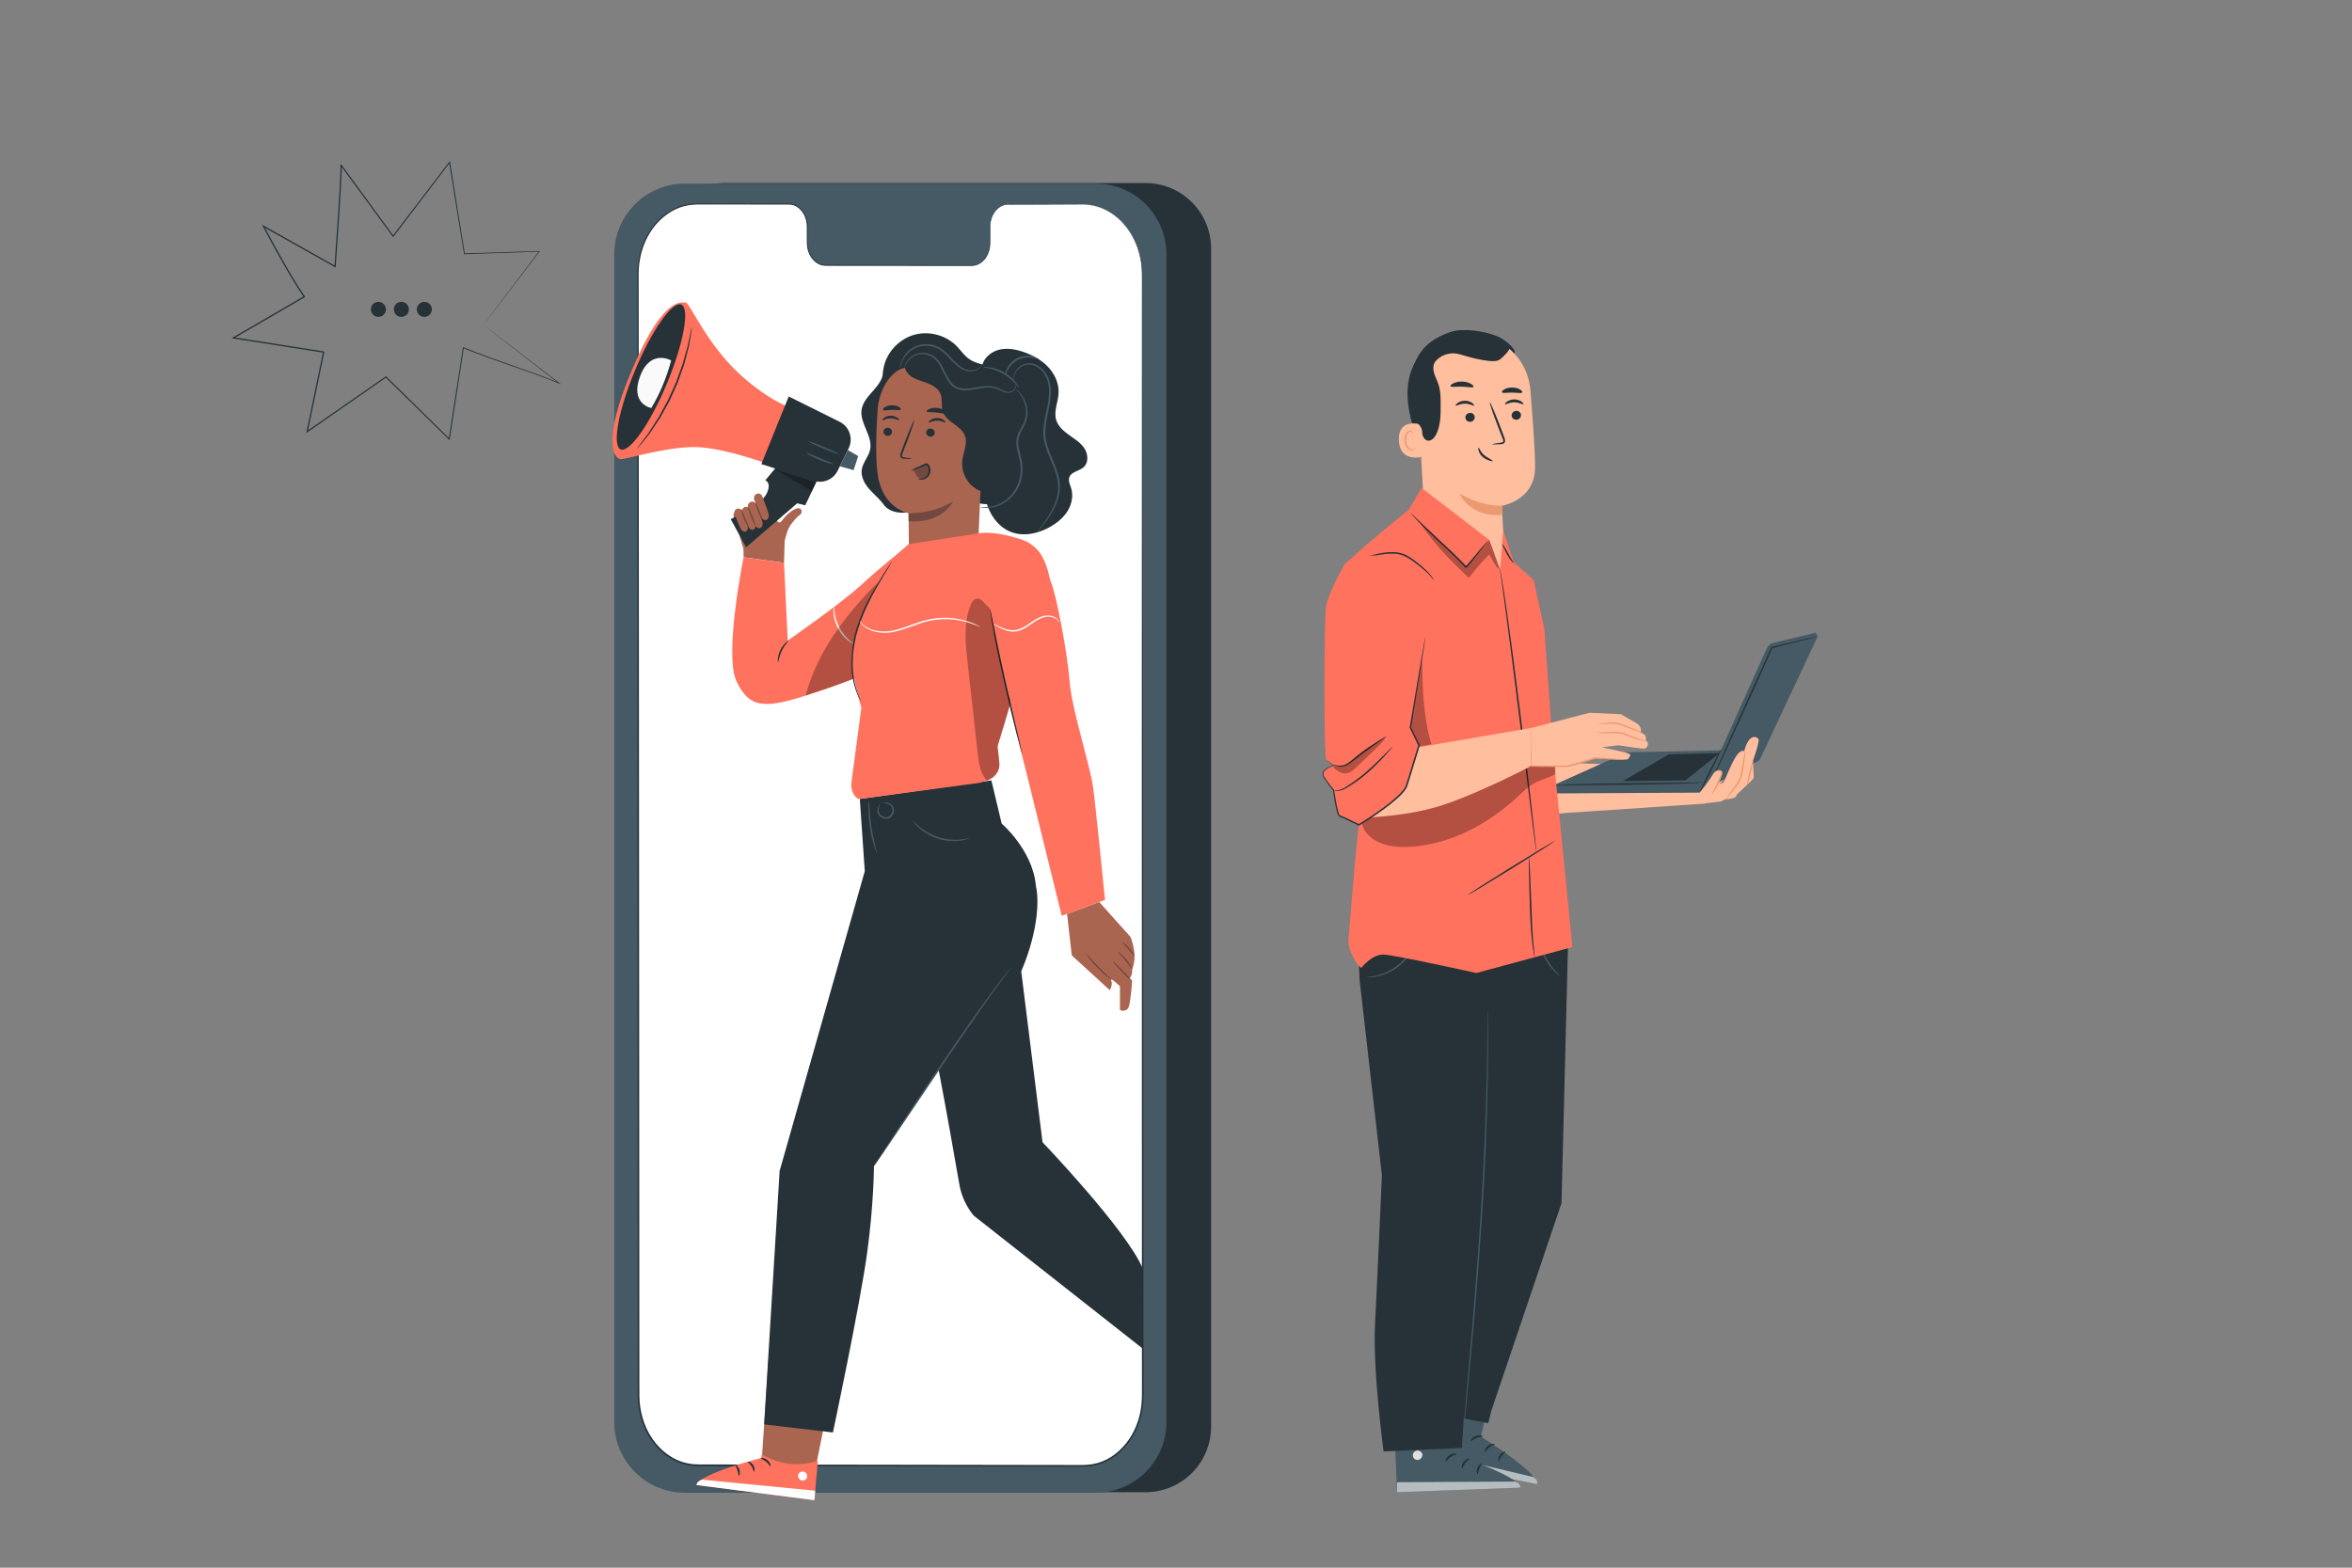 <?xml version="1.0" encoding="UTF-8" standalone="no"?><!-- Generator: Gravit.io --><svg xmlns="http://www.w3.org/2000/svg" xmlns:xlink="http://www.w3.org/1999/xlink" style="isolation:isolate" viewBox="0 0 750 500" width="750pt" height="500pt"><rect x="0" y="0" width="750" height="500" fill="#808080" stroke="none"/><clipPath id="_clipPath_hiWVSnbIBX4NEKIL1MTg8Lzv0293d7hx"><path d=" M 0 0 L 750 0 L 750 500 L 0 500 L 0 0 Z " fill="rgb(255,255,255)"/></clipPath><g clip-path="url(#_clipPath_hiWVSnbIBX4NEKIL1MTg8Lzv0293d7hx)"><path d=" M 154.183 103.63 C 154.183 103.63 154.742 104.045 155.803 104.854 C 156.866 105.667 158.435 106.868 160.488 108.438 C 164.588 111.584 170.61 116.205 178.328 122.126 L 178.939 122.595 L 178.225 122.3 C 174.103 120.598 169.413 118.914 164.273 117.124 C 159.137 115.322 153.539 113.427 147.701 111.027 L 147.894 110.918 C 146.552 119.67 145.042 129.515 143.422 140.078 L 143.373 140.396 L 143.143 140.171 C 136.817 133.965 130.04 127.317 122.945 120.356 L 123.175 120.376 C 115.171 125.939 106.766 131.78 98.058 137.833 L 97.66 138.11 L 97.758 137.635 C 99.423 129.589 101.194 121.026 103.008 112.263 L 103.176 112.485 C 94.002 111.046 84.3 109.522 74.41 107.969 L 73.839 107.88 L 74.338 107.589 C 80.571 103.966 87.189 100.118 93.884 96.226 C 94.899 95.636 95.912 95.047 96.923 94.459 L 96.858 94.755 C 94.358 91.117 92.162 87.334 90.013 83.568 C 87.873 79.797 85.819 76.019 83.83 72.248 L 83.508 71.635 L 84.112 71.975 C 91.883 76.347 99.505 80.636 106.953 84.827 L 106.656 84.986 C 107.039 79.401 107.418 73.902 107.789 68.5 C 107.955 65.797 108.119 63.119 108.281 60.465 C 108.349 59.139 108.417 57.818 108.484 56.504 C 108.509 55.847 108.534 55.192 108.558 54.538 L 108.577 53.561 L 108.573 53.078 C 108.572 52.937 108.541 52.719 108.556 52.7 L 108.791 52.378 L 108.863 52.475 C 114.642 60.388 120.193 67.987 125.492 75.242 L 125.208 75.239 C 131.605 66.867 137.625 58.99 143.237 51.646 L 143.461 51.353 L 143.519 51.716 C 145.251 62.488 146.813 72.207 148.213 80.913 L 148.073 80.803 C 157.344 80.513 165.236 80.267 171.975 80.056 L 172.185 80.05 L 172.058 80.215 C 166.28 87.797 161.823 93.646 158.806 97.604 C 157.294 99.581 156.144 101.085 155.368 102.101 C 154.592 103.112 154.183 103.63 154.183 103.63 C 154.183 103.63 154.556 103.116 155.314 102.105 C 156.079 101.087 157.212 99.579 158.702 97.597 C 161.706 93.613 166.144 87.727 171.899 80.096 L 171.982 80.255 C 165.246 80.484 157.359 80.751 148.094 81.065 L 147.973 81.068 L 147.954 80.955 C 146.538 72.251 144.958 62.535 143.207 51.767 L 143.489 51.838 C 137.886 59.189 131.876 67.074 125.49 75.454 L 125.346 75.643 L 125.205 75.451 C 119.9 68.201 114.343 60.608 108.556 52.7 L 108.863 52.475 C 108.976 52.769 108.929 52.883 108.953 53.067 L 108.957 53.563 L 108.939 54.548 C 108.915 55.204 108.891 55.861 108.867 56.521 C 108.8 57.837 108.733 59.158 108.666 60.487 C 108.505 63.142 108.343 65.821 108.18 68.525 C 107.81 73.928 107.435 79.428 107.054 85.015 L 107.033 85.33 L 106.757 85.175 C 99.308 80.987 91.684 76.701 83.912 72.331 L 84.192 72.058 C 86.178 75.823 88.232 79.599 90.37 83.365 C 92.515 87.125 94.712 90.905 97.195 94.519 L 97.322 94.704 L 97.13 94.815 C 96.119 95.403 95.106 95.992 94.091 96.582 C 87.395 100.474 80.778 104.321 74.544 107.944 L 74.473 107.565 C 84.364 109.12 94.065 110.647 103.238 112.089 L 103.445 112.122 L 103.406 112.313 C 101.586 121.086 99.808 129.659 98.137 137.714 L 97.837 137.516 C 106.551 131.47 114.96 125.635 122.968 120.078 L 123.092 119.992 L 123.199 120.098 C 130.286 127.067 137.056 133.722 143.374 139.935 L 143.096 140.028 C 144.733 129.468 146.259 119.625 147.615 110.875 L 147.642 110.697 L 147.809 110.766 C 153.631 113.172 159.222 115.078 164.354 116.893 C 169.49 118.695 174.18 120.394 178.304 122.112 L 178.202 122.287 C 170.495 116.311 164.48 111.646 160.386 108.472 C 158.354 106.891 156.801 105.682 155.748 104.863 C 154.705 104.049 154.183 103.63 154.183 103.63 Z " fill="rgb(38,50,56)"/><path d=" M 123.063 98.671 C 123.063 99.997 121.988 101.071 120.663 101.071 C 119.336 101.071 118.262 99.997 118.262 98.671 C 118.262 97.345 119.336 96.27 120.663 96.27 C 121.988 96.27 123.063 97.345 123.063 98.671 Z " fill="rgb(38,50,56)"/><path d=" M 130.39 98.671 C 130.39 99.997 129.315 101.071 127.99 101.071 C 126.664 101.071 125.589 99.997 125.589 98.671 C 125.589 97.345 126.664 96.27 127.99 96.27 C 129.315 96.27 130.39 97.345 130.39 98.671 Z " fill="rgb(38,50,56)"/><path d=" M 137.716 98.671 C 137.716 99.997 136.641 101.071 135.316 101.071 C 133.99 101.071 132.915 99.997 132.915 98.671 C 132.915 97.345 133.99 96.27 135.316 96.27 C 136.641 96.27 137.716 97.345 137.716 98.671 Z " fill="rgb(38,50,56)"/><path d=" M 453.482 144.142 C 451.906 140.095 450.344 136.016 449.488 131.757 C 448.631 127.499 448.506 123.017 449.784 118.866 C 449.978 118.236 451.694 113.991 452.352 114.018 C 452.822 114.038 451.839 117.962 452.099 118.355 C 454.578 122.1 455.458 126.725 455.352 131.216 C 455.248 135.705 454.547 139.779 453.482 144.142 Z " fill="rgb(38,50,56)"/><path d=" M 477.078 193.034 C 470.349 193.277 454.837 174.805 454.448 168.082 L 452.108 127.622 C 451.135 116.773 456.636 107.163 467.508 106.489 L 468.516 106.485 C 478.664 106.449 487.142 114.208 487.994 124.321 C 488.786 133.729 489.541 144.134 489.497 149.183 C 489.405 159.636 478.957 161.299 478.957 161.299 C 478.933 161.3 479.036 163.72 479.18 166.784 C 479.501 173.667 483.553 192.775 476.666 193.024 L 477.078 193.034 Z " fill="rgb(255,190,157)"/><path d=" M 478.957 161.299 C 478.957 161.299 472.37 161.709 465.333 157.324 C 465.333 157.324 468.635 165.171 479.061 164.192 L 478.957 161.299 Z " fill="rgb(235,153,110)"/><path d=" M 485.007 132.368 C 485.036 133.156 484.396 133.832 483.572 133.879 C 482.751 133.926 482.06 133.327 482.029 132.539 C 481.997 131.751 482.641 131.074 483.461 131.027 C 484.284 130.98 484.975 131.58 485.007 132.368 Z " fill="rgb(38,50,56)"/><path d=" M 485.788 128.944 C 485.603 129.139 484.47 128.306 482.863 128.317 C 481.259 128.303 480.083 129.134 479.908 128.938 C 479.822 128.851 480.01 128.499 480.521 128.123 C 481.025 127.75 481.886 127.384 482.887 127.385 C 483.887 127.387 484.729 127.752 485.215 128.128 C 485.71 128.505 485.879 128.857 485.788 128.944 Z " fill="rgb(38,50,56)"/><path d=" M 470.257 133.03 C 470.287 133.818 469.646 134.494 468.823 134.541 C 468.002 134.588 467.311 133.989 467.279 133.201 C 467.249 132.413 467.891 131.736 468.712 131.689 C 469.534 131.641 470.227 132.242 470.257 133.03 Z " fill="rgb(38,50,56)"/><path d=" M 470.044 129.372 C 469.859 129.567 468.725 128.735 467.119 128.745 C 465.515 128.732 464.339 129.562 464.164 129.366 C 464.078 129.279 464.264 128.928 464.777 128.552 C 465.281 128.178 466.142 127.813 467.143 127.813 C 468.143 127.816 468.985 128.181 469.471 128.556 C 469.965 128.934 470.135 129.285 470.044 129.372 Z " fill="rgb(38,50,56)"/><path d=" M 475.849 141.694 C 475.841 141.603 476.839 141.427 478.456 141.214 C 478.867 141.171 479.254 141.088 479.323 140.807 C 479.418 140.511 479.245 140.069 479.044 139.592 C 478.656 138.601 478.248 137.563 477.821 136.474 C 476.12 132.033 474.888 128.381 475.067 128.314 C 475.246 128.247 476.771 131.792 478.47 136.233 C 478.88 137.328 479.271 138.372 479.644 139.371 C 479.8 139.836 480.07 140.364 479.862 140.98 C 479.753 141.287 479.453 141.51 479.19 141.582 C 478.927 141.663 478.697 141.668 478.494 141.681 C 476.866 141.775 475.856 141.785 475.849 141.694 Z " fill="rgb(38,50,56)"/><path d=" M 469.879 123.37 C 469.661 123.781 468.103 123.355 466.204 123.321 C 464.307 123.249 462.727 123.587 462.531 123.164 C 462.448 122.963 462.767 122.593 463.434 122.259 C 464.095 121.924 465.112 121.661 466.25 121.691 C 467.388 121.724 468.388 122.044 469.03 122.415 C 469.677 122.786 469.975 123.174 469.879 123.37 Z " fill="rgb(38,50,56)"/><path d=" M 485.394 125.19 C 485.067 125.561 483.752 125.207 482.179 125.218 C 480.607 125.183 479.281 125.517 478.967 125.141 C 478.83 124.958 479.032 124.589 479.608 124.233 C 480.174 123.878 481.128 123.579 482.209 123.587 C 483.29 123.596 484.232 123.909 484.787 124.273 C 485.349 124.637 485.539 125.009 485.394 125.19 Z " fill="rgb(38,50,56)"/><path d=" M 452.99 135.359 C 452.811 135.283 445.801 133.26 446.054 140.405 C 446.308 147.55 453.428 145.822 453.434 145.617 C 453.439 145.411 452.99 135.359 452.99 135.359 Z " fill="rgb(255,190,157)"/><path d=" M 451.155 142.987 C 451.123 142.965 451.034 143.078 450.827 143.182 C 450.626 143.283 450.275 143.361 449.897 143.235 C 449.133 142.984 448.455 141.808 448.374 140.522 C 448.333 139.872 448.447 139.248 448.659 138.727 C 448.859 138.197 449.184 137.82 449.561 137.738 C 449.936 137.638 450.214 137.856 450.308 138.054 C 450.411 138.25 450.371 138.395 450.409 138.405 C 450.429 138.423 450.558 138.28 450.49 137.987 C 450.456 137.846 450.366 137.681 450.193 137.55 C 450.016 137.416 449.762 137.354 449.499 137.392 C 448.949 137.449 448.47 137.974 448.237 138.546 C 447.974 139.121 447.83 139.823 447.877 140.552 C 447.973 141.991 448.759 143.312 449.801 143.574 C 450.309 143.687 450.723 143.521 450.933 143.344 C 451.148 143.16 451.18 142.999 451.155 142.987 Z " fill="rgb(235,153,110)"/><path d=" M 482.847 112.693 C 483.975 112.004 480.34 108.414 477.443 107.252 C 473.063 105.494 466.453 104.585 462.545 105.883 C 457.839 107.446 453.985 109.993 451.784 114.437 C 449.583 118.88 448.909 123.975 449.267 128.921 C 449.376 130.429 449.603 131.998 450.466 133.239 C 451.534 134.775 453.493 135.684 453.505 137.866 C 453.509 138.664 453.773 139.457 454.344 140.013 C 455.712 141.346 457.253 139.969 457.93 138.627 C 459.375 135.759 459.403 132.412 459.399 129.201 C 459.396 126.918 459.385 124.588 458.646 122.428 C 458.243 121.253 457.632 120.153 457.295 118.958 C 456.959 117.762 456.935 116.389 457.644 115.369 C 457.759 115.203 457.951 114.992 458.198 114.756 C 460.142 112.894 462.95 112.238 465.525 113.022 C 469.611 114.267 476.573 116.088 478.306 114.643 C 480.8 112.565 481.361 111.257 481.361 111.257 L 482.847 112.693 Z " fill="rgb(38,50,56)"/><path d=" M 471.479 142.754 C 471.383 142.772 471.342 143.164 471.507 143.775 C 471.661 144.379 472.118 145.213 472.891 145.815 C 473.652 146.425 474.455 146.743 475.029 146.927 C 475.609 147.109 475.985 147.154 476.025 147.06 C 476.065 146.962 475.754 146.741 475.245 146.442 C 474.737 146.139 474.025 145.763 473.365 145.23 C 472.014 144.191 471.708 142.693 471.479 142.754 Z " fill="rgb(38,50,56)"/><path d=" M 543.435 256.317 L 493.362 259.693 L 491.709 243.006 L 552.313 245.224 L 543.435 256.317 Z " fill="rgb(255,190,157)"/><path d=" M 579.009 201.786 C 579.012 201.85 579.614 202.997 579.614 202.997 C 575.614 211.536 561.084 242.462 561.084 242.462 L 541.985 252.805 L 495.27 253.051 L 495.156 250.531 L 518.72 239.943 L 548.74 239.337 L 563.416 206.712 C 563.79 205.88 564.529 205.268 565.415 205.055 L 579.009 201.786 Z " fill="rgb(69,90,100)"/><path d=" M 541.985 252.804 C 542.047 252.83 542.485 252.081 543.143 250.85 C 543.8 249.618 544.677 247.904 545.62 245.997 C 546.561 244.091 547.388 242.353 547.966 241.084 C 548.544 239.815 548.871 239.014 548.81 238.984 C 548.75 238.954 548.313 239.7 547.655 240.932 C 546.998 242.164 546.119 243.881 545.175 245.791 C 544.232 247.701 543.403 249.441 542.826 250.71 C 542.249 251.98 541.923 252.778 541.985 252.804 Z " fill="rgb(38,50,56)"/><path d=" M 537.454 248.878 L 517.466 249.117 L 532.174 240.587 L 548.311 240.226 L 537.454 248.878 Z " fill="rgb(38,50,56)"/><path d=" M 495.157 250.531 C 495.158 250.548 495.326 250.558 495.646 250.561 C 496.021 250.558 496.483 250.554 497.044 250.55 C 498.33 250.528 500.067 250.497 502.181 250.46 C 506.519 250.383 512.512 250.336 519.134 250.288 C 525.757 250.239 531.755 250.137 536.094 249.972 C 538.262 249.891 540.017 249.807 541.229 249.726 C 541.789 249.685 542.249 249.651 542.624 249.624 C 542.942 249.595 543.109 249.572 543.108 249.555 C 543.107 249.538 542.939 249.528 542.619 249.525 C 542.244 249.528 541.782 249.531 541.221 249.536 C 539.935 249.558 538.198 249.589 536.084 249.626 C 531.747 249.703 525.753 249.75 519.13 249.798 C 512.509 249.847 506.511 249.948 502.173 250.114 C 500.003 250.195 498.248 250.278 497.037 250.36 C 496.477 250.401 496.016 250.435 495.641 250.462 C 495.323 250.491 495.156 250.514 495.157 250.531 Z " fill="rgb(38,50,56)"/><path d=" M 544.779 251.291 C 544.795 251.298 544.902 251.1 545.092 250.717 C 545.3 250.288 545.57 249.729 545.905 249.034 C 546.615 247.511 547.601 245.396 548.809 242.805 C 551.239 237.479 554.556 230.209 558.221 222.178 C 560.8 216.448 563.204 211.103 565.223 206.612 L 565.084 206.728 C 569.425 205.64 573.047 204.732 575.645 204.081 C 576.872 203.759 577.855 203.501 578.586 203.31 C 579.262 203.125 579.62 203.017 579.615 202.996 C 579.609 202.975 579.242 203.042 578.556 203.187 C 577.819 203.352 576.827 203.572 575.589 203.848 C 572.98 204.458 569.344 205.307 564.986 206.326 L 564.889 206.349 L 564.846 206.442 C 562.806 210.924 560.379 216.257 557.776 221.976 C 554.162 230.031 550.89 237.322 548.494 242.662 C 547.344 245.28 546.407 247.417 545.731 248.956 C 545.43 249.666 545.189 250.238 545.003 250.677 C 544.841 251.072 544.763 251.284 544.779 251.291 Z " fill="rgb(38,50,56)"/><path d=" M 556.169 239.608 C 556.169 239.608 555.303 238.816 553.738 241.01 C 552.175 243.204 549.688 249.504 549.688 249.504 L 546.708 251.023 C 546.708 251.023 549.239 247.769 549.182 246.479 C 549.124 245.188 547.097 245.279 546.073 247.172 C 545.05 249.065 541.985 252.804 541.985 252.804 C 541.985 252.804 543.167 256.489 543.436 256.317 C 543.705 256.144 548.762 255.64 548.762 255.64 L 550.115 254.933 C 550.115 254.933 553.525 254.78 553.669 253.85 C 553.812 252.921 559.26 248.796 559.223 247.967 C 559.186 247.138 558.982 242.622 558.982 242.622 C 558.982 242.622 561.282 236.238 560.7 235.618 C 560.118 234.998 557.752 233.718 556.169 239.608 Z " fill="rgb(255,190,157)"/><path d=" M 555.8 239.527 C 555.802 239.552 555.898 239.544 556.046 239.592 C 556.194 239.63 556.361 239.815 556.372 240.105 L 556.374 240.076 C 556.193 240.763 555.984 241.824 555.761 243.121 C 555.532 244.415 555.304 245.956 554.9 247.546 C 554.628 248.691 554.023 249.602 553.404 250.439 C 552.833 251.25 552.302 252.004 551.82 252.689 C 550.93 253.978 550.406 254.796 550.461 254.836 C 550.516 254.876 551.137 254.131 552.099 252.893 C 552.608 252.227 553.166 251.495 553.768 250.706 C 554.077 250.292 554.411 249.851 554.703 249.345 C 554.998 248.838 555.213 248.262 555.371 247.673 C 555.789 246.034 555.988 244.487 556.173 243.185 C 556.334 242.021 556.476 241 556.597 240.121 L 556.6 240.099 L 556.599 240.092 C 556.554 239.706 556.268 239.48 556.072 239.476 C 555.881 239.46 555.797 239.514 555.8 239.527 Z " fill="rgb(235,153,110)"/><path d=" M 557.108 250.327 C 557.24 250.359 557.765 248.661 558.283 246.533 C 558.8 244.404 559.114 242.654 558.982 242.622 C 558.851 242.589 558.325 244.288 557.807 246.417 C 557.29 248.544 556.977 250.296 557.108 250.327 Z " fill="rgb(235,153,110)"/><path d=" M 547.436 245.819 C 547.441 245.854 547.578 245.862 547.813 245.877 C 548.035 245.899 548.412 245.917 548.64 246.164 C 548.88 246.408 548.805 246.88 548.581 247.379 C 548.348 247.934 548.114 248.495 547.868 249.083 C 547.616 249.659 547.376 250.209 547.138 250.754 C 546.886 251.246 546.61 251.674 546.395 252.049 C 545.95 252.794 545.772 253.315 545.833 253.341 C 545.896 253.369 546.172 252.924 546.684 252.238 C 546.935 251.891 547.245 251.477 547.535 250.969 C 547.782 250.45 548.055 249.875 548.321 249.267 C 548.555 248.673 548.779 248.107 548.999 247.545 C 549.102 247.27 549.188 246.986 549.192 246.692 C 549.204 246.4 549.085 246.092 548.883 245.918 C 548.454 245.572 548.035 245.664 547.803 245.687 C 547.557 245.731 547.432 245.787 547.436 245.819 Z " fill="rgb(235,153,110)"/><path d=" M 476.946 438.492 L 472.204 458.195 C 472.204 458.195 490.639 469.634 490.117 473.359 L 451.584 465.538 L 457.713 434.534 L 476.946 438.492 Z " fill="rgb(69,90,100)"/><path d=" M 460.628 454.108 C 459.841 454.161 459.155 454.894 459.176 455.683 C 459.195 456.471 459.936 457.175 460.724 457.136 C 461.512 457.097 462.361 456.242 462.254 455.461 C 462.146 454.679 461.231 453.9 460.476 454.127" fill="rgb(224,224,224)"/><g opacity="0.6"><path d=" M 451.584 465.537 L 452.324 462.436 L 488.993 471.096 C 488.993 471.096 490.557 472.19 490.117 473.359 L 451.584 465.537 Z " fill="rgb(255,255,255)"/></g><path d=" M 472.869 458.126 C 472.824 458.313 471.866 458.208 470.817 458.625 C 469.758 459.015 469.115 459.732 468.957 459.623 C 468.791 459.551 469.3 458.483 470.579 458.001 C 471.852 457.507 472.944 457.962 472.869 458.126 Z " fill="rgb(38,50,56)"/><path d=" M 476.571 460.618 C 476.577 460.81 475.697 460.965 474.896 461.63 C 474.076 462.272 473.74 463.1 473.554 463.056 C 473.372 463.048 473.466 461.921 474.476 461.111 C 475.48 460.293 476.603 460.439 476.571 460.618 Z " fill="rgb(38,50,56)"/><path d=" M 477.884 465.922 C 477.705 465.927 477.634 464.934 478.326 464.002 C 479.012 463.065 479.982 462.838 480.03 463.011 C 480.105 463.187 479.421 463.624 478.864 464.399 C 478.289 465.158 478.074 465.942 477.884 465.922 Z " fill="rgb(38,50,56)"/><path d=" M 473.451 453.517 C 473.338 453.672 472.527 453.237 471.449 453.093 C 470.374 452.928 469.473 453.117 469.408 452.936 C 469.327 452.778 470.276 452.246 471.544 452.432 C 472.812 452.61 473.574 453.387 473.451 453.517 Z " fill="rgb(38,50,56)"/><path d=" M 463.794 443.672 L 463.817 463.938 C 463.817 463.938 484.425 470.72 484.793 474.465 L 445.501 475.922 L 444.168 444.347 L 463.794 443.672 Z " fill="rgb(69,90,100)"/><path d=" M 451.604 462.686 C 450.851 462.922 450.357 463.796 450.562 464.558 C 450.767 465.321 451.652 465.831 452.409 465.607 C 453.166 465.384 453.791 464.353 453.501 463.619 C 453.212 462.884 452.14 462.343 451.459 462.741" fill="rgb(224,224,224)"/><g opacity="0.6"><path d=" M 445.501 475.922 L 445.491 472.734 L 483.168 472.529 C 483.168 472.529 484.945 473.226 484.793 474.465 L 445.501 475.922 Z " fill="rgb(255,255,255)"/></g><path d=" M 464.446 463.714 C 464.447 463.906 463.491 464.029 462.57 464.681 C 461.632 465.309 461.175 466.158 460.996 466.089 C 460.818 466.058 461.061 464.901 462.191 464.131 C 463.313 463.351 464.481 463.536 464.446 463.714 Z " fill="rgb(38,50,56)"/><path d=" M 468.63 465.266 C 468.681 465.451 467.862 465.808 467.241 466.643 C 466.595 467.46 466.464 468.344 466.272 468.343 C 466.092 468.38 465.918 467.261 466.711 466.237 C 467.493 465.205 468.62 465.083 468.63 465.266 Z " fill="rgb(38,50,56)"/><path d=" M 471.154 470.112 C 470.982 470.16 470.679 469.211 471.133 468.142 C 471.579 467.069 472.468 466.622 472.555 466.778 C 472.67 466.932 472.108 467.517 471.749 468.401 C 471.369 469.275 471.344 470.087 471.154 470.112 Z " fill="rgb(38,50,56)"/><path d=" M 463.928 459.097 C 463.854 459.275 462.964 459.042 461.882 459.157 C 460.798 459.248 459.968 459.644 459.862 459.483 C 459.745 459.348 460.543 458.607 461.82 458.491 C 463.094 458.365 464.017 458.943 463.928 459.097 Z " fill="rgb(38,50,56)"/><path d=" M 432.85 296.755 L 433.568 312.748 L 440.66 374.862 C 440.66 374.862 439.343 405.207 438.468 422.343 C 437.707 437.224 441.196 462.923 441.196 462.923 L 466.197 461.801 L 471.28 375.342 L 474.423 321.423 L 482.986 296.562 L 432.85 296.755 Z " fill="rgb(38,50,56)"/><path d=" M 500.125 296.59 L 497.928 383.728 L 475.556 449.945 L 474.57 453.917 L 459.471 450.977 L 463.667 296.466 L 500.125 296.59 Z " fill="rgb(38,50,56)"/><path d=" M 474.385 322.068 C 474.393 322.067 474.402 322.19 474.409 322.429 C 474.416 322.69 474.425 323.042 474.437 323.49 C 474.449 324.448 474.469 325.818 474.493 327.57 C 474.552 331.114 474.528 336.242 474.452 342.579 C 474.265 355.25 473.641 372.754 472.308 392.044 C 471.01 411.343 469.403 428.779 468.222 441.394 C 467.616 447.682 467.126 452.779 466.785 456.331 C 466.608 458.074 466.469 459.436 466.372 460.389 C 466.322 460.835 466.282 461.184 466.253 461.444 C 466.224 461.681 466.205 461.802 466.197 461.801 C 466.189 461.801 466.193 461.678 466.206 461.44 C 466.224 461.179 466.248 460.828 466.279 460.381 C 466.355 459.425 466.464 458.06 466.604 456.314 C 466.91 452.759 467.351 447.658 467.893 441.364 C 468.989 428.742 470.545 411.305 471.842 392.012 C 473.175 372.728 473.851 355.237 474.122 342.573 C 474.24 336.24 474.315 331.113 474.312 327.57 C 474.325 325.819 474.335 324.449 474.342 323.491 C 474.351 323.043 474.358 322.691 474.363 322.429 C 474.369 322.19 474.377 322.068 474.385 322.068 Z " fill="rgb(69,90,100)"/><path d=" M 451.792 297.495 C 451.82 297.499 451.812 297.829 451.729 298.418 C 451.647 299.008 451.467 299.855 451.128 300.868 C 450.466 302.886 449.015 305.583 446.543 307.759 C 444.069 309.934 441.209 311.031 439.124 311.432 C 438.076 311.639 437.213 311.71 436.618 311.716 C 436.022 311.723 435.694 311.689 435.694 311.661 C 435.69 311.572 437.012 311.598 439.053 311.109 C 441.08 310.635 443.835 309.519 446.234 307.408 C 448.633 305.298 450.089 302.707 450.817 300.757 C 451.562 298.795 451.704 297.479 451.792 297.495 Z " fill="rgb(69,90,100)"/><path d=" M 474.993 300.25 C 475.025 300.961 474.475 301.562 473.764 301.594 C 473.055 301.626 472.453 301.076 472.421 300.365 C 472.389 299.655 472.939 299.054 473.649 299.021 C 474.36 298.99 474.962 299.54 474.993 300.25 Z " fill="rgb(69,90,100)"/><path d=" M 497.518 311.406 C 497.486 311.446 496.725 310.91 495.681 309.833 C 494.637 308.76 493.35 307.105 492.316 305.055 C 491.287 303.001 490.726 300.981 490.488 299.504 C 490.247 298.022 490.27 297.093 490.321 297.091 C 490.398 297.084 490.493 298 490.812 299.44 C 491.128 300.88 491.726 302.836 492.733 304.845 C 493.745 306.851 494.958 308.498 495.925 309.61 C 496.89 310.726 497.57 311.348 497.518 311.406 Z " fill="rgb(69,90,100)"/><path d=" M 474.896 172.198 L 453.327 155.629 L 449.253 162.545 C 449.253 162.545 431.722 176.641 428.453 180.546 L 435.692 240.661 C 435.692 240.661 432.271 272.601 432.071 275.115 C 431.871 277.629 429.985 299.652 429.985 299.652 C 429.795 303.813 433.439 308.689 434.137 308.657 C 434.137 308.657 437.453 304.311 441.217 304.455 C 444.981 304.6 470.761 310.332 470.761 310.332 L 501.394 302.068 L 495.376 241.271 L 492.453 200.534 L 489.05 185.053 L 482.668 179.235 L 479.313 169.081 C 479.313 169.081 478.456 181.964 478.279 181.503 C 478.101 181.041 474.896 172.198 474.896 172.198 Z " fill="rgb(255,114,94)"/><path d=" M 449.858 163.59 C 449.833 163.613 450.147 164.002 450.74 164.685 C 451.338 165.361 452.225 166.324 453.362 167.473 C 455.619 169.788 458.908 172.806 462.474 176.192 C 464.234 177.871 465.883 179.498 467.328 181.03 L 467.501 181.213 L 467.666 181.032 C 469.862 178.636 471.42 176.375 472.629 174.868 C 473.192 174.167 473.661 173.582 474.041 173.109 C 474.375 172.706 474.551 172.484 474.532 172.465 C 474.513 172.448 474.3 172.635 473.929 173.009 C 473.559 173.383 473.04 173.951 472.411 174.691 C 471.135 176.152 469.518 178.382 467.33 180.713 L 467.668 180.715 C 466.232 179.156 464.585 177.512 462.821 175.829 C 459.245 172.435 455.925 169.464 453.611 167.22 C 452.446 166.107 451.524 165.185 450.882 164.551 C 450.248 163.91 449.883 163.567 449.858 163.59 Z " fill="rgb(38,50,56)"/><path d=" M 489.906 271.712 C 489.915 271.711 489.914 271.631 489.904 271.475 C 489.888 271.29 489.871 271.064 489.847 270.786 C 489.783 270.14 489.695 269.257 489.583 268.142 C 489.324 265.804 488.957 262.497 488.506 258.428 C 487.568 250.23 486.228 238.909 484.67 226.416 C 483.112 213.917 481.616 202.614 480.434 194.446 C 479.847 190.361 479.326 187.062 478.946 184.786 C 478.744 183.682 478.584 182.809 478.467 182.171 C 478.412 181.898 478.366 181.675 478.33 181.493 C 478.296 181.341 478.274 181.264 478.266 181.266 C 478.258 181.267 478.262 181.347 478.279 181.503 C 478.302 181.687 478.332 181.912 478.367 182.188 C 478.462 182.83 478.591 183.707 478.754 184.816 C 479.073 187.145 479.526 190.441 480.083 194.495 C 481.175 202.673 482.614 213.981 484.172 226.478 C 485.724 238.952 487.13 250.245 488.153 258.471 C 488.671 262.531 489.092 265.832 489.388 268.164 C 489.54 269.275 489.66 270.155 489.748 270.798 C 489.79 271.073 489.825 271.298 489.853 271.482 C 489.88 271.635 489.897 271.713 489.906 271.712 Z " fill="rgb(38,50,56)"/><g opacity="0.3"><path d=" M 495.963 246.91 C 493.659 248.191 490.986 248.719 488.728 250.076 C 487.113 251.045 485.775 252.396 484.403 253.686 C 474.921 262.618 462.791 269.265 449.788 270.08 C 445.325 270.358 440.516 269.831 437.057 266.996 C 435.156 265.435 433.739 262.944 434.34 260.558 C 435.069 257.653 438.269 256.229 441.084 255.211 C 449.847 252.036 458.61 248.863 467.373 245.689 C 472.91 243.685 478.47 241.674 484.238 240.492 C 488.11 239.701 492.06 239.289 496.011 239.264" fill="rgb(0,0,0)"/></g><path d=" M 468.065 285.422 C 468.138 285.539 474.415 281.779 482.083 277.024 C 489.753 272.267 495.911 268.317 495.838 268.198 C 495.765 268.08 489.489 271.84 481.818 276.597 C 474.15 281.353 467.992 285.304 468.065 285.422 Z " fill="rgb(38,50,56)"/><path d=" M 489.379 305.368 C 489.414 305.362 489.375 304.917 489.288 304.113 C 489.198 303.211 489.087 302.07 488.953 300.712 C 488.694 297.84 488.492 293.858 488.352 289.453 C 488.203 285.047 488.044 281.056 487.902 278.171 C 487.827 276.806 487.763 275.659 487.711 274.753 C 487.654 273.945 487.607 273.5 487.572 273.501 C 487.536 273.503 487.518 273.951 487.516 274.759 C 487.525 275.668 487.534 276.815 487.548 278.181 C 487.599 281.072 487.701 285.061 487.849 289.471 C 487.991 293.879 488.25 297.874 488.6 300.749 C 488.772 302.185 488.952 303.345 489.095 304.141 C 489.242 304.936 489.345 305.374 489.379 305.368 Z " fill="rgb(38,50,56)"/><g opacity="0.3"><path d=" M 456.456 237.347 C 453.826 228.823 453.599 218.901 453.435 210.035 C 452.121 216.194 450.765 225.574 449.744 232.026 L 452.543 238.044 L 456.456 237.347 Z " fill="rgb(0,0,0)"/></g><g opacity="0.3"><path d=" M 478.279 181.503 C 478.279 181.503 477.475 181.124 477.229 180.8 C 476.3 179.577 475.752 178.104 474.841 176.867 C 472.521 179.2 470.364 181.693 468.389 184.325 C 465.136 181.221 461.879 178.111 458.914 174.731 C 456.538 172.023 454.355 169.145 452.387 166.128 L 467.498 180.873 L 474.896 172.198 L 478.279 181.503 Z " fill="rgb(0,0,0)"/></g><path d=" M 479.013 173.544 C 478.917 173.611 479.626 175.004 480.525 176.755 C 481.425 178.524 482.616 179.701 482.718 179.594 C 482.806 179.508 481.846 178.273 480.96 176.533 C 480.069 174.796 479.141 173.459 479.013 173.544 Z " fill="rgb(38,50,56)"/><path d=" M 457.268 185.045 C 457.293 185.028 457.121 184.692 456.731 184.132 C 456.336 183.576 455.714 182.803 454.844 181.947 C 453.979 181.087 452.868 180.149 451.594 179.172 C 450.326 178.21 448.88 177.094 447.049 176.518 C 445.219 175.951 443.38 176.031 441.787 176.221 C 440.179 176.404 438.783 176.781 437.597 177.05 C 436.415 177.327 435.462 177.56 434.806 177.731 C 434.151 177.903 433.793 178.013 433.802 178.047 C 433.811 178.081 434.185 178.034 434.853 177.921 C 435.521 177.808 436.484 177.629 437.668 177.398 C 438.854 177.175 440.258 176.835 441.839 176.681 C 443.409 176.518 445.178 176.462 446.899 176.998 C 448.619 177.535 450.037 178.6 451.315 179.542 C 452.597 180.492 453.715 181.39 454.599 182.205 C 456.379 183.827 457.199 185.094 457.268 185.045 Z " fill="rgb(38,50,56)"/><path d=" M 488.324 232.17 L 488.196 244.344 C 488.196 244.344 470.566 253.567 458.922 257.125 C 447.278 260.683 433.386 260.841 433.386 260.841 L 437.452 240.889 L 488.324 232.17 Z " fill="rgb(255,190,157)"/><path d=" M 523.256 233.092 C 523.256 233.092 523.435 231.561 521.831 230.667 C 520.227 229.772 516.846 227.784 516.846 227.784 L 506.867 227.326 L 488.323 232.171 L 488.195 244.345 C 488.195 244.345 497.762 244.441 499.975 244.259 C 502.19 244.078 508.26 241.83 508.26 241.83 C 508.26 241.83 518.667 242.68 519.135 242.083 C 519.602 241.486 520.229 240.799 519.554 240.418 C 518.878 240.037 510.819 238.341 510.819 238.341 L 516.14 237.691 C 516.14 237.691 524.016 238.983 524.578 238.711 C 525.143 238.439 525.838 237.42 525.312 236.703 L 524.786 235.986 C 524.786 235.986 525.213 234.486 523.872 233.969 L 523.122 233.757 L 523.256 233.092 Z " fill="rgb(255,190,157)"/><path d=" M 509.084 233.579 C 509.069 233.634 509.987 233.876 511.495 233.871 C 512.988 233.921 515.078 233.585 517.236 234.112 C 518.308 234.392 519.284 234.867 520.217 235.215 C 521.147 235.569 522.006 235.826 522.735 236.006 C 524.195 236.365 525.124 236.438 525.133 236.381 C 525.146 236.311 524.241 236.121 522.824 235.686 C 522.116 235.468 521.28 235.183 520.375 234.813 C 519.47 234.451 518.49 233.956 517.354 233.657 C 516.213 233.366 515.095 233.349 514.105 233.384 C 513.111 233.424 512.229 233.505 511.487 233.539 C 510.007 233.628 509.096 233.506 509.084 233.579 Z " fill="rgb(235,153,110)"/><path d=" M 509.823 230.747 C 509.808 230.807 510.638 230.997 511.978 230.928 C 513.312 230.882 515.136 230.606 517.01 231.355 C 518.901 232.047 520.611 232.723 521.863 233.156 C 523.113 233.6 523.9 233.845 523.925 233.785 C 523.949 233.725 523.207 233.372 521.986 232.848 C 520.759 232.333 519.077 231.611 517.163 230.911 C 516.201 230.563 515.19 230.38 514.294 230.408 C 513.397 230.421 512.612 230.533 511.955 230.597 C 510.643 230.749 509.834 230.679 509.823 230.747 Z " fill="rgb(235,153,110)"/><path d=" M 428.453 180.546 C 428.453 180.546 423.485 189.307 422.841 193.497 C 422.196 197.687 422.087 241.589 422.954 242.383 C 423.822 243.176 425.322 244.149 425.322 244.149 C 425.322 244.149 420.594 245.401 422.159 247.828 C 423.724 250.254 425.262 252.057 425.262 252.057 C 425.262 252.057 426.34 260.123 427.237 260.291 C 428.135 260.459 433.307 263.086 433.307 263.086 C 433.307 263.086 447.496 254.596 448.625 250.385 C 449.755 246.173 452.496 237.728 452.496 237.728 L 449.744 232.026 L 455.635 196.394 C 455.635 196.394 459.139 184.92 451.711 180.625 C 444.282 176.331 430.956 175.768 428.453 180.546 Z " fill="rgb(255,114,94)"/><path d=" M 454.516 203.154 C 454.503 203.152 454.46 203.334 454.39 203.689 C 454.316 204.079 454.218 204.599 454.094 205.256 C 453.845 206.668 453.493 208.665 453.05 211.174 C 452.181 216.296 450.958 223.496 449.517 231.989 L 449.505 232.06 L 449.537 232.126 C 450.41 233.943 451.33 235.86 452.279 237.833 L 452.266 237.654 C 451.019 241.673 449.711 246.057 448.299 250.509 L 448.056 251.078 L 447.701 251.608 C 447.48 251.971 447.18 252.287 446.901 252.613 C 446.631 252.946 446.312 253.24 446.008 253.544 C 445.708 253.852 445.392 254.141 445.068 254.423 C 443.795 255.567 442.455 256.604 441.119 257.588 C 438.445 259.555 435.763 261.307 433.19 262.888 L 433.411 262.882 C 432.116 262.231 430.85 261.612 429.609 261.034 C 428.985 260.749 428.376 260.467 427.742 260.228 L 427.498 260.143 C 427.43 260.122 427.276 260.09 427.277 260.078 C 427.256 260.076 427.145 259.932 427.087 259.807 C 426.955 259.538 426.855 259.235 426.765 258.935 C 426.091 256.504 425.756 254.145 425.434 252.035 L 425.426 251.983 L 425.393 251.944 C 424.611 251.017 423.915 250.097 423.29 249.227 C 422.978 248.791 422.684 248.365 422.41 247.95 C 422.257 247.743 422.174 247.538 422.065 247.339 C 422.013 247.126 421.958 246.917 421.994 246.709 C 422.125 245.859 422.915 245.346 423.528 244.988 C 424.175 244.631 424.801 244.394 425.343 244.23 L 425.519 244.176 L 425.367 244.079 C 424.536 243.547 423.935 243.116 423.542 242.823 C 423.15 242.529 422.965 242.371 422.954 242.383 C 422.949 242.388 422.99 242.434 423.077 242.521 C 423.164 242.607 423.301 242.732 423.489 242.891 C 423.867 243.208 424.454 243.661 425.277 244.219 L 425.3 244.069 C 424.737 244.222 424.101 244.443 423.423 244.798 C 423.087 244.979 422.742 245.196 422.418 245.485 C 422.108 245.781 421.803 246.172 421.731 246.675 C 421.686 246.929 421.744 247.178 421.806 247.433 C 421.918 247.658 422.026 247.908 422.169 248.107 C 422.44 248.529 422.73 248.961 423.038 249.404 C 423.658 250.291 424.342 251.219 425.127 252.171 L 425.087 252.081 C 425.391 254.212 425.7 256.557 426.37 259.053 C 426.462 259.365 426.562 259.677 426.712 259.993 C 426.808 260.146 426.849 260.321 427.123 260.47 C 427.274 260.526 427.284 260.52 427.371 260.547 L 427.595 260.627 C 428.197 260.857 428.808 261.144 429.423 261.43 C 430.655 262.011 431.915 262.636 433.204 263.29 L 433.317 263.348 L 433.425 263.283 C 436.023 261.703 438.713 259.958 441.41 257.983 C 442.757 256.997 444.108 255.955 445.401 254.794 C 445.73 254.51 446.051 254.216 446.359 253.901 C 446.669 253.59 446.994 253.292 447.276 252.945 C 447.567 252.606 447.874 252.284 448.115 251.891 C 448.242 251.702 448.374 251.517 448.495 251.322 L 448.775 250.669 C 450.203 246.166 451.489 241.832 452.725 237.803 L 452.754 237.708 L 452.713 237.623 C 451.758 235.654 450.829 233.74 449.951 231.927 L 449.97 232.064 C 451.338 223.559 452.498 216.348 453.324 211.218 C 453.711 208.701 454.021 206.697 454.24 205.279 C 454.333 204.618 454.408 204.094 454.464 203.701 C 454.511 203.342 454.529 203.156 454.516 203.154 Z " fill="rgb(38,50,56)"/><path d=" M 425.08 243.989 C 425.072 244.021 425.335 244.127 425.831 244.259 C 426.327 244.378 427.063 244.551 428.008 244.488 C 428.473 244.451 429.011 244.321 429.494 244.045 C 429.976 243.788 430.467 243.472 430.957 243.113 C 431.938 242.39 432.931 241.532 434.036 240.703 C 436.233 239.027 438.3 237.607 439.784 236.559 C 441.271 235.516 442.179 234.849 442.14 234.79 C 442.101 234.734 441.127 235.295 439.587 236.264 C 438.051 237.237 435.945 238.615 433.731 240.304 C 432.618 241.139 431.618 242.02 430.68 242.742 C 429.726 243.454 428.846 244.065 427.971 244.135 C 427.099 244.238 426.367 244.127 425.869 244.067 C 425.369 243.996 425.089 243.953 425.08 243.989 Z " fill="rgb(38,50,56)"/><path d=" M 425.261 252.057 C 425.256 252.082 425.58 252.193 426.198 252.231 C 426.81 252.267 427.748 252.163 428.742 251.654 C 430.663 250.584 433.2 248.974 435.732 246.793 C 438.259 244.625 440.325 242.435 441.791 240.834 C 442.523 240.031 443.102 239.37 443.494 238.906 C 443.886 238.442 444.091 238.174 444.066 238.15 C 444.013 238.101 443.059 239.047 441.534 240.589 C 440.005 242.125 437.908 244.265 435.406 246.411 C 432.919 248.558 430.398 250.223 428.58 251.338 C 427.651 251.864 426.793 252.009 426.198 252.036 C 425.603 252.058 425.267 252.014 425.261 252.057 Z " fill="rgb(38,50,56)"/><g opacity="0.3"><path d=" M 441.942 235.027 C 441.102 236.527 439.839 237.737 438.595 238.923 C 436.614 240.812 434.633 242.701 432.652 244.59 C 431.513 245.676 430.163 246.84 428.596 246.694 C 427.796 246.62 427.073 246.204 426.392 245.777 C 425.77 245.386 425.077 244.799 425.215 244.078 C 426.961 244.634 428.958 244.332 430.46 243.285 C 431.125 242.821 431.688 242.228 432.275 241.669 C 435.091 238.991 438.516 237.055 441.903 235.148" fill="rgb(0,0,0)"/></g><path d=" M 487.328 244.457 C 487.328 244.492 487.765 244.522 488.556 244.546 C 489.448 244.561 490.57 244.58 491.904 244.602 C 493.354 244.606 495.031 244.612 496.873 244.619 C 497.811 244.617 498.792 244.614 499.807 244.612 C 500.385 244.585 500.85 244.402 501.37 244.277 C 501.876 244.132 502.389 243.985 502.908 243.836 C 505.038 243.205 507.051 242.57 508.863 241.986 L 508.782 241.997 C 511.542 242.124 513.886 242.216 515.541 242.264 C 516.298 242.278 516.937 242.29 517.472 242.301 C 517.92 242.301 518.162 242.289 518.163 242.264 C 518.164 242.238 517.925 242.2 517.479 242.153 C 516.947 242.107 516.309 242.051 515.556 241.986 C 513.905 241.858 511.564 241.702 508.807 241.537 L 508.766 241.534 L 508.724 241.547 C 506.892 242.103 504.881 242.713 502.766 243.354 C 502.25 243.503 501.74 243.65 501.236 243.795 C 500.741 243.92 500.22 244.108 499.779 244.121 C 498.767 244.133 497.789 244.145 496.852 244.157 C 495.015 244.19 493.343 244.22 491.896 244.247 C 490.564 244.288 489.444 244.323 488.554 244.351 C 487.765 244.386 487.327 244.422 487.328 244.457 Z " fill="rgb(235,153,110)"/><path d=" M 365.282 475.922 L 231.025 475.922 C 219.475 475.922 210.111 466.559 210.111 455.008 L 210.111 79.294 C 210.111 67.744 219.475 58.38 231.025 58.38 L 365.282 58.38 C 376.833 58.38 386.196 67.744 386.196 79.294 L 386.196 455.008 C 386.196 466.559 376.833 475.922 365.282 475.922 Z " fill="rgb(38,50,56)"/><path d=" M 349.398 476.095 L 218.42 476.095 C 205.964 476.095 195.867 465.997 195.867 453.541 L 195.867 81.106 C 195.867 68.651 205.964 58.553 218.42 58.553 L 349.398 58.553 C 361.854 58.553 371.951 68.651 371.951 81.106 L 371.951 453.541 C 371.951 465.997 361.854 476.095 349.398 476.095 Z " fill="rgb(69,90,100)"/><path d=" M 345.403 65.214 L 321.482 65.18 C 318.274 65.175 315.674 68.393 315.676 72.366 L 315.678 77.506 C 315.681 81.48 313.081 84.697 309.873 84.693 L 263.244 84.625 C 260.037 84.621 257.434 81.396 257.432 77.422 L 257.43 72.281 C 257.428 68.308 254.825 65.084 251.617 65.079 L 243.204 65.067 L 222.267 65.037 C 211.869 65.022 203.442 74.999 203.447 87.318 L 203.613 445.016 C 203.619 457.329 212.046 467.32 222.439 467.335 L 345.575 467.512 C 355.973 467.527 364.4 457.55 364.395 445.231 L 364.229 87.532 C 364.223 75.22 355.796 65.229 345.403 65.214 Z " fill="rgb(255,255,255)"/><path d=" M 345.403 65.214 C 345.403 65.214 345.648 65.22 346.131 65.245 C 346.613 65.276 347.34 65.273 348.278 65.478 C 350.146 65.796 352.957 66.675 355.927 68.973 C 357.369 70.16 358.841 71.669 360.146 73.573 C 361.462 75.468 362.555 77.781 363.308 80.406 C 363.677 81.721 363.97 83.114 364.128 84.577 C 364.302 86.037 364.32 87.567 364.319 89.132 C 364.324 92.271 364.33 95.612 364.336 99.152 C 364.368 127.47 364.416 168.441 364.474 219.065 C 364.513 269.693 364.56 329.975 364.612 396.91 C 364.618 405.277 364.623 413.748 364.629 422.318 C 364.632 426.603 364.634 430.911 364.637 435.244 C 364.638 437.411 364.639 439.583 364.641 441.762 C 364.635 443.933 364.708 446.13 364.444 448.334 C 364.226 450.535 363.645 452.698 362.84 454.767 C 362.045 456.842 360.935 458.809 359.539 460.558 C 358.154 462.313 356.497 463.87 354.599 465.092 C 352.698 466.306 350.544 467.137 348.308 467.511 C 346.052 467.885 343.8 467.731 341.562 467.76 C 339.317 467.756 337.066 467.753 334.81 467.75 C 330.299 467.744 325.766 467.738 321.214 467.733 C 303.004 467.707 284.472 467.682 265.665 467.656 C 256.261 467.644 246.789 467.63 237.253 467.616 C 232.486 467.61 227.702 467.604 222.904 467.597 C 220.481 467.606 218.022 467.154 215.793 466.152 C 213.557 465.168 211.544 463.706 209.851 461.946 C 206.43 458.424 204.39 453.752 203.666 448.976 C 203.256 446.573 203.378 444.144 203.352 441.764 C 203.35 439.371 203.349 436.983 203.348 434.599 C 203.344 425.06 203.34 415.584 203.336 406.178 C 203.329 387.365 203.321 368.828 203.314 350.613 C 203.303 314.185 203.292 279.047 203.281 245.573 C 203.274 212.1 203.267 180.292 203.261 150.524 C 203.259 135.64 203.258 121.266 203.256 107.448 C 203.258 100.539 203.26 93.77 203.262 87.145 C 203.322 80.501 205.869 73.905 210.618 69.58 C 212.976 67.446 215.821 65.815 218.9 65.226 C 219.668 65.086 220.431 64.927 221.21 64.92 C 221.987 64.858 222.753 64.85 223.514 64.861 C 225.039 64.864 226.553 64.867 228.059 64.87 C 234.079 64.882 239.944 64.893 245.645 64.904 C 247.07 64.907 248.485 64.91 249.89 64.913 C 250.598 64.925 251.28 64.893 252.002 64.942 C 252.72 64.999 253.419 65.218 254.045 65.56 C 255.301 66.25 256.227 67.402 256.808 68.658 C 257.392 69.921 257.621 71.323 257.586 72.673 C 257.586 74.016 257.586 75.348 257.585 76.669 C 257.558 77.989 257.661 79.283 258.15 80.476 C 258.604 81.661 259.355 82.745 260.361 83.482 C 260.862 83.846 261.415 84.151 262.012 84.304 C 262.609 84.469 263.214 84.489 263.85 84.481 C 273.904 84.503 283.261 84.523 291.875 84.543 C 296.181 84.552 300.302 84.562 304.231 84.571 C 306.194 84.574 308.109 84.576 309.976 84.579 C 311.83 84.548 313.445 83.365 314.35 81.891 C 315.292 80.41 315.644 78.675 315.582 77.019 C 315.587 75.348 315.591 73.728 315.595 72.158 C 315.626 70.575 316.088 69.051 316.894 67.806 C 317.707 66.572 318.895 65.613 320.244 65.264 C 320.918 65.085 321.606 65.104 322.255 65.107 C 322.909 65.109 323.551 65.11 324.18 65.112 C 325.436 65.116 326.64 65.12 327.79 65.124 C 330.089 65.131 332.174 65.139 334.037 65.145 C 337.76 65.162 340.6 65.175 342.515 65.183 C 344.425 65.195 345.403 65.214 345.403 65.214 C 345.403 65.214 344.425 65.231 342.515 65.236 C 340.6 65.24 337.76 65.244 334.037 65.25 C 332.173 65.252 330.089 65.253 327.79 65.254 C 326.64 65.255 325.436 65.255 324.179 65.255 C 323.551 65.255 322.909 65.255 322.255 65.256 C 321.597 65.255 320.934 65.239 320.284 65.414 C 318.979 65.756 317.825 66.69 317.034 67.898 C 316.25 69.116 315.8 70.61 315.774 72.162 C 315.774 73.731 315.774 75.349 315.773 77.018 C 315.84 78.689 315.486 80.48 314.521 82 C 313.596 83.516 311.924 84.756 309.981 84.793 C 308.112 84.795 306.195 84.796 304.23 84.797 C 300.301 84.795 296.181 84.793 291.874 84.791 C 283.261 84.785 273.903 84.778 263.849 84.772 C 263.231 84.781 262.562 84.763 261.933 84.587 C 261.298 84.424 260.714 84.103 260.185 83.72 C 259.124 82.944 258.342 81.815 257.869 80.585 C 257.36 79.358 257.252 77.983 257.278 76.67 C 257.277 75.348 257.276 74.016 257.275 72.673 C 257.307 71.342 257.083 70.008 256.521 68.79 C 255.961 67.585 255.073 66.489 253.89 65.841 C 253.3 65.521 252.647 65.318 251.976 65.264 C 251.305 65.218 250.586 65.251 249.889 65.24 C 248.485 65.238 247.07 65.237 245.644 65.236 C 239.943 65.231 234.079 65.225 228.058 65.22 C 226.553 65.218 225.038 65.217 223.513 65.216 C 222.749 65.205 221.987 65.214 221.233 65.276 C 220.471 65.283 219.724 65.441 218.973 65.577 C 215.964 66.155 213.18 67.756 210.868 69.851 C 206.209 74.099 203.7 80.598 203.647 87.147 C 203.651 93.771 203.654 100.54 203.657 107.448 C 203.669 121.266 203.68 135.64 203.693 150.524 C 203.714 180.292 203.737 212.1 203.76 245.573 C 203.781 279.046 203.802 314.185 203.824 350.613 C 203.834 368.828 203.844 387.365 203.854 406.178 C 203.859 415.584 203.864 425.06 203.868 434.598 C 203.87 436.983 203.871 439.371 203.872 441.764 C 203.898 444.16 203.779 446.554 204.181 448.898 C 204.89 453.579 206.891 458.153 210.226 461.586 C 211.877 463.301 213.835 464.721 216.003 465.676 C 218.171 466.648 220.529 467.082 222.904 467.076 C 227.703 467.083 232.486 467.09 237.254 467.097 C 246.789 467.11 256.262 467.124 265.665 467.139 C 284.473 467.167 303.005 467.194 321.215 467.222 C 325.767 467.229 330.299 467.236 334.811 467.243 C 337.067 467.246 339.318 467.25 341.563 467.253 C 343.806 467.227 346.066 467.375 348.225 467.014 C 350.391 466.651 352.481 465.848 354.33 464.668 C 356.175 463.48 357.792 461.962 359.145 460.248 C 360.51 458.54 361.597 456.616 362.376 454.583 C 363.165 452.557 363.736 450.437 363.949 448.276 C 364.209 446.129 364.14 443.943 364.145 441.762 C 364.145 439.583 364.144 437.411 364.143 435.244 C 364.142 430.911 364.141 426.603 364.139 422.318 C 364.137 413.749 364.135 405.277 364.132 396.911 C 364.122 329.975 364.113 269.693 364.106 219.065 C 364.117 168.441 364.127 127.47 364.133 99.152 C 364.135 95.612 364.138 92.271 364.14 89.132 C 364.144 87.563 364.131 86.047 363.962 84.596 C 363.809 83.142 363.522 81.756 363.159 80.449 C 362.419 77.837 361.34 75.534 360.038 73.646 C 358.747 71.748 357.29 70.242 355.861 69.055 C 352.919 66.756 350.128 65.864 348.268 65.53 C 347.336 65.317 346.611 65.311 346.13 65.272 C 345.648 65.238 345.403 65.214 345.403 65.214 Z " fill="rgb(38,50,56)"/><path d=" M 245.305 430.13 L 242.68 469.04 L 259.473 471.102 L 267.515 431.365 L 245.305 430.13 Z " fill="rgb(170,101,80)"/><path d=" M 242.886 463.9 L 242.732 465.014 C 242.732 465.014 222.809 470.075 222.127 473.634 L 259.693 478.472 L 260.792 465.906 C 254.874 467.773 248.991 467.312 242.886 463.9 Z " fill="rgb(255,114,94)"/><path d=" M 256.473 469.412 C 257.175 469.705 257.572 470.587 257.308 471.3 C 257.045 472.013 256.152 472.424 255.445 472.143 C 254.739 471.864 254.229 470.819 254.571 470.141 C 254.912 469.462 255.988 469.036 256.607 469.477" fill="rgb(255,255,255)"/><path d=" M 259.693 478.472 L 259.957 475.45 L 223.856 471.919 C 223.856 471.919 222.089 472.432 222.127 473.634 L 259.693 478.472 Z " fill="rgb(255,255,255)"/><path d=" M 242.587 465.103 C 242.569 465.287 243.476 465.488 244.302 466.194 C 245.148 466.878 245.51 467.733 245.689 467.682 C 245.862 467.668 245.73 466.537 244.714 465.7 C 243.706 464.853 242.568 464.929 242.587 465.103 Z " fill="rgb(38,50,56)"/><path d=" M 238.437 466.225 C 238.372 466.397 239.126 466.811 239.65 467.667 C 240.198 468.508 240.247 469.368 240.431 469.383 C 240.6 469.434 240.865 468.375 240.194 467.324 C 239.533 466.266 238.464 466.05 238.437 466.225 Z " fill="rgb(38,50,56)"/><path d=" M 235.592 470.653 C 235.754 470.714 236.127 469.83 235.785 468.764 C 235.451 467.696 234.637 467.189 234.54 467.332 C 234.417 467.469 234.905 468.08 235.172 468.959 C 235.459 469.831 235.412 470.611 235.592 470.653 Z " fill="rgb(38,50,56)"/><path d=" M 313.136 116.93 C 313.553 114.244 315.974 112.179 318.614 111.532 C 321.254 110.883 324.051 111.425 326.611 112.339 C 329.484 113.363 332.233 114.886 334.305 117.124 C 336.377 119.364 337.719 122.372 337.556 125.419 C 337.404 128.273 335.98 131.137 336.775 133.885 C 337.379 135.971 339.145 137.492 340.914 138.751 C 342.684 140.008 344.602 141.188 345.793 143.003 C 346.984 144.82 347.18 147.521 345.571 148.98 C 344.139 150.277 341.569 150.426 340.967 152.262 C 340.594 153.4 341.228 154.59 341.577 155.736 C 342.317 158.161 341.744 160.867 340.407 163.02 C 339.07 165.173 337.033 166.82 334.826 168.068 C 330.956 170.253 326.13 171.275 322.043 169.529 C 320.019 168.665 318.297 167.171 317.005 165.391 C 314.855 162.428 313.894 158.736 313.669 155.081 C 313.445 151.428 313.912 147.77 314.378 144.139" fill="rgb(38,50,56)"/><path d=" M 311.716 160.408 C 315.085 161.338 318.874 160.583 321.63 158.435 C 324.386 156.287 326.043 152.796 325.964 149.303 C 325.89 146.041 324.415 142.717 325.429 139.615 C 326.125 137.485 327.91 135.826 328.509 133.667 C 329.402 130.444 327.454 127.187 325.593 124.408 C 324.399 122.625 323.18 120.814 321.516 119.46 C 319.852 118.105 317.646 117.251 315.548 117.696" fill="rgb(38,50,56)"/><path d=" M 281.635 117.981 C 281.817 120.444 280.191 122.643 278.552 124.49 C 276.913 126.337 275.091 128.263 274.737 130.707 C 274.109 135.038 278.349 139.058 277.474 143.346 C 277.006 145.644 275.124 147.49 274.789 149.811 C 274.464 152.056 275.668 154.253 277.159 155.963 C 278.65 157.672 280.468 159.097 281.787 160.942 C 281.787 160.942 284.533 165.449 292.989 162.564" fill="rgb(38,50,56)"/><path d=" M 319.483 121.747 C 319.547 119.514 317.482 117.788 315.402 116.97 C 313.323 116.152 311.013 115.844 309.159 114.596 C 307.518 113.492 306.415 111.769 305.026 110.361 C 301.618 106.906 296.298 105.474 291.617 106.751 C 286.936 108.028 283.079 111.964 281.898 116.67 C 281.099 119.851 281.646 123.611 284.151 125.725 C 287.061 128.178 291.375 127.633 295.103 126.87 C 298.832 126.107 303.052 125.354 306.164 127.543 C 308.042 128.864 309.117 131.012 310.266 132.999 C 311.413 134.987 312.853 137.017 315.023 137.764 C 317.194 138.511 320.139 137.221 320.224 134.927" fill="rgb(38,50,56)"/><path d=" M 310.676 122.206 C 312.605 122.414 314.054 124.064 314.011 126.004 L 311.781 176.472 C 311.688 182.433 302.975 185.782 296.594 185.633 C 290.149 185.483 289.942 182.323 289.861 176.652 C 289.726 167.178 289.738 163.622 289.734 163.676 C 289.734 163.676 281.593 162.306 279.93 151.677 C 279.103 146.392 279.387 137.728 279.849 130.648 C 280.265 124.275 284.505 116.464 290.855 117.15 L 310.676 122.206 Z " fill="rgb(170,101,80)"/><path d=" M 281.73 137.642 C 281.703 138.362 282.29 138.978 283.041 139.019 C 283.79 139.061 284.421 138.514 284.448 137.794 C 284.475 137.075 283.888 136.458 283.139 136.416 C 282.388 136.373 281.757 136.922 281.73 137.642 Z " fill="rgb(38,50,56)"/><path d=" M 281.38 134.011 C 281.548 134.189 282.583 133.427 284.049 133.434 C 285.514 133.421 286.589 134.177 286.749 133.998 C 286.827 133.919 286.655 133.597 286.186 133.256 C 285.727 132.915 284.94 132.583 284.026 132.584 C 283.113 132.587 282.345 132.922 281.902 133.265 C 281.451 133.61 281.297 133.931 281.38 134.011 Z " fill="rgb(38,50,56)"/><path d=" M 295.349 137.901 C 295.322 138.621 295.909 139.237 296.66 139.279 C 297.409 139.32 298.04 138.773 298.067 138.053 C 298.094 137.334 297.507 136.717 296.757 136.675 C 296.006 136.633 295.376 137.182 295.349 137.901 Z " fill="rgb(38,50,56)"/><path d=" M 296.131 134.738 C 296.3 134.916 297.336 134.155 298.8 134.161 C 300.265 134.147 301.34 134.904 301.499 134.725 C 301.577 134.646 301.408 134.324 300.938 133.982 C 300.478 133.642 299.692 133.31 298.778 133.311 C 297.865 133.314 297.096 133.649 296.653 133.992 C 296.203 134.337 296.049 134.658 296.131 134.738 Z " fill="rgb(38,50,56)"/><path d=" M 290.786 146.327 C 290.793 146.243 289.882 146.083 288.406 145.891 C 288.031 145.852 287.677 145.777 287.614 145.521 C 287.527 145.251 287.684 144.848 287.867 144.411 C 288.221 143.507 288.591 142.557 288.98 141.564 C 290.527 137.508 291.647 134.173 291.484 134.111 C 291.32 134.051 289.933 137.288 288.387 141.344 C 288.015 142.344 287.658 143.298 287.319 144.21 C 287.177 144.635 286.932 145.117 287.122 145.68 C 287.222 145.96 287.496 146.163 287.736 146.229 C 287.976 146.303 288.187 146.307 288.372 146.318 C 289.858 146.402 290.781 146.41 290.786 146.327 Z " fill="rgb(38,50,56)"/><path d=" M 289.734 163.676 C 289.734 163.676 296.882 164.153 303.973 159.912 C 303.973 159.912 300.366 167.21 289.734 166.192 L 289.734 163.676 Z " fill="rgb(114,73,64)"/><path d=" M 295.488 131.171 C 295.632 131.57 297.096 131.384 298.816 131.595 C 300.54 131.772 301.926 132.278 302.155 131.921 C 302.258 131.751 302.016 131.375 301.456 130.988 C 300.902 130.601 300.015 130.233 298.983 130.115 C 297.95 130 297.004 130.162 296.377 130.416 C 295.745 130.669 295.426 130.982 295.488 131.171 Z " fill="rgb(38,50,56)"/><path d=" M 281.598 130.76 C 281.89 131.094 283.036 130.751 284.413 130.738 C 285.79 130.682 286.957 130.967 287.226 130.619 C 287.344 130.45 287.161 130.116 286.652 129.8 C 286.151 129.485 285.311 129.226 284.365 129.249 C 283.418 129.274 282.598 129.573 282.118 129.914 C 281.63 130.255 281.47 130.597 281.598 130.76 Z " fill="rgb(38,50,56)"/><path d=" M 318.095 157.162 C 315.173 157.751 311.991 156.853 309.807 154.823 C 307.624 152.794 306.497 149.685 306.871 146.728 C 307.201 144.119 308.608 141.464 307.704 138.994 C 306.508 135.729 301.93 134.725 300.715 131.465 C 300.01 129.572 300.643 127.356 299.843 125.5 C 299.09 123.755 297.254 122.75 295.467 122.103 C 293.679 121.457 291.763 121.012 290.262 119.845 C 288.762 118.679 287.826 116.477 288.794 114.842 C 296.72 115.791 304.532 117.689 312.011 120.483 C 313.745 121.13 315.567 121.909 316.592 123.45 C 317.677 125.08 317.624 127.188 317.533 129.144 C 317.088 138.684 316.643 148.224 316.198 157.765" fill="rgb(38,50,56)"/><path d=" M 323.71 122.64 C 323.71 122.64 323.835 122.762 323.887 123.075 C 323.949 123.38 323.863 123.886 323.478 124.351 C 323.102 124.805 322.453 125.263 321.576 125.313 C 320.702 125.334 319.798 124.951 318.883 124.507 C 317.969 124.047 316.962 123.64 315.783 123.591 C 314.614 123.519 313.354 123.698 312.032 123.933 C 310.709 124.164 309.303 124.467 307.79 124.479 C 306.298 124.499 304.616 124.051 303.439 122.892 C 302.247 121.761 301.568 120.324 300.933 119.007 C 300.303 117.678 299.714 116.396 298.906 115.36 C 297.334 113.217 294.657 112.629 292.773 113.122 C 290.83 113.613 289.66 114.937 289.075 115.859 C 288.478 116.816 288.349 117.451 288.296 117.434 C 288.279 117.429 288.3 117.271 288.377 116.977 C 288.459 116.685 288.608 116.257 288.89 115.749 C 289.44 114.765 290.606 113.325 292.676 112.745 C 293.693 112.469 294.896 112.449 296.089 112.813 C 297.287 113.155 298.45 113.943 299.305 115.046 C 300.174 116.138 300.786 117.454 301.421 118.772 C 302.057 120.084 302.726 121.461 303.815 122.489 C 304.888 123.539 306.376 123.945 307.792 123.939 C 309.223 123.936 310.611 123.652 311.946 123.432 C 313.28 123.209 314.583 123.038 315.816 123.135 C 317.057 123.201 318.166 123.677 319.055 124.157 C 319.954 124.623 320.799 124.996 321.568 125.005 C 322.329 124.993 322.955 124.604 323.315 124.211 C 323.688 123.809 323.798 123.37 323.776 123.086 C 323.764 122.796 323.679 122.651 323.71 122.64 Z " fill="rgb(69,90,100)"/><path d=" M 324.905 123.651 C 324.767 123.768 323.143 121.059 319.874 119.217 C 316.634 117.321 313.476 117.285 313.508 117.107 C 313.507 117.045 314.284 116.962 315.53 117.131 C 316.772 117.297 318.474 117.781 320.148 118.738 C 321.819 119.702 323.095 120.927 323.864 121.917 C 324.639 122.907 324.959 123.621 324.905 123.651 Z " fill="rgb(69,90,100)"/><path d=" M 312.981 116.559 C 312.997 116.569 312.946 116.675 312.832 116.871 C 312.699 117.053 312.498 117.331 312.148 117.593 C 311.472 118.128 310.194 118.616 308.632 118.375 C 307.059 118.137 305.449 117.059 304.033 115.633 C 302.594 114.233 301.261 112.429 299.307 111.319 C 297.356 110.221 295.075 110.056 293.209 110.542 C 291.315 111.017 289.873 112.158 288.951 113.301 C 288.017 114.454 287.563 115.598 287.33 116.393 C 287.099 117.196 287.055 117.664 287.007 117.659 C 286.988 117.658 286.984 117.54 286.993 117.315 C 286.999 117.091 287.036 116.76 287.126 116.342 C 287.301 115.509 287.714 114.3 288.65 113.065 C 289.571 111.842 291.074 110.592 293.082 110.06 C 295.057 109.518 297.481 109.672 299.572 110.847 C 301.665 112.045 302.994 113.898 304.386 115.281 C 305.752 116.695 307.253 117.732 308.698 117.998 C 310.14 118.269 311.355 117.874 312.026 117.422 C 312.712 116.961 312.937 116.525 312.981 116.559 Z " fill="rgb(69,90,100)"/><path d=" M 312.492 161.723 C 312.488 161.743 312.65 161.788 312.965 161.852 C 313.279 161.915 313.75 161.979 314.361 161.993 C 315.573 162.02 317.399 161.839 319.386 160.861 C 321.366 159.921 323.466 158.094 324.741 155.447 C 326.037 152.842 326.52 149.447 325.648 146.188 C 325.267 144.572 324.786 143.038 324.714 141.533 C 324.601 140.02 325.084 138.646 325.765 137.406 C 326.432 136.167 327.128 134.932 327.41 133.641 C 327.721 132.367 327.703 131.124 327.513 130.038 C 327.128 127.848 326.126 126.286 325.319 125.382 C 324.916 124.921 324.555 124.608 324.299 124.414 C 324.041 124.224 323.9 124.132 323.887 124.149 C 323.847 124.198 324.39 124.601 325.13 125.538 C 325.859 126.465 326.761 128.01 327.073 130.107 C 327.226 131.148 327.216 132.324 326.902 133.516 C 326.617 134.719 325.95 135.87 325.251 137.133 C 324.911 137.768 324.578 138.449 324.357 139.199 C 324.142 139.952 324.058 140.76 324.096 141.563 C 324.168 143.178 324.662 144.745 325.034 146.333 C 325.873 149.477 325.426 152.678 324.218 155.193 C 323.026 157.736 321.067 159.505 319.185 160.462 C 317.3 161.454 315.543 161.699 314.359 161.747 C 313.164 161.785 312.5 161.665 312.492 161.723 Z " fill="rgb(69,90,100)"/><path d=" M 331.313 114.668 C 331.353 114.613 330.735 114.087 329.499 113.73 C 328.287 113.369 326.4 113.276 324.581 114.106 C 322.765 114.943 321.605 116.435 321.087 117.589 C 320.552 118.758 320.548 119.57 320.616 119.576 C 320.718 119.599 320.881 118.84 321.483 117.794 C 322.07 116.757 323.192 115.441 324.844 114.68 C 326.499 113.924 328.228 113.932 329.397 114.164 C 330.583 114.389 331.264 114.76 331.313 114.668 Z " fill="rgb(69,90,100)"/><path d=" M 323.456 121.375 C 323.488 121.368 323.428 121.131 323.412 120.684 C 323.389 120.242 323.471 119.56 323.88 118.818 C 324.283 118.082 325.01 117.287 326.081 116.75 C 327.148 116.212 328.579 116.052 329.968 116.651 C 331.358 117.208 332.606 118.421 333.443 119.978 C 334.287 121.542 334.609 123.473 334.524 125.484 C 334.453 127.504 334.001 129.6 333.528 131.781 C 333.068 133.96 332.589 136.276 332.713 138.704 C 332.847 141.141 333.667 143.385 334.513 145.45 C 335.364 147.522 336.27 149.471 336.823 151.419 C 337.395 153.356 337.575 155.29 337.305 157.062 C 337.054 158.835 336.484 160.431 335.83 161.817 C 334.492 164.589 332.949 166.591 331.934 167.988 C 331.448 168.636 331.052 169.165 330.736 169.585 C 330.464 169.952 330.329 170.151 330.346 170.166 C 330.363 170.179 330.531 170.007 330.835 169.666 C 331.139 169.324 331.58 168.813 332.128 168.139 C 333.206 166.782 334.813 164.814 336.231 162.012 C 336.924 160.61 337.539 158.977 337.822 157.136 C 338.127 155.3 337.957 153.256 337.382 151.26 C 336.828 149.25 335.921 147.274 335.085 145.216 C 334.252 143.164 333.469 140.986 333.343 138.67 C 333.15 134.007 335.04 129.694 335.105 125.503 C 335.178 123.427 334.822 121.381 333.903 119.729 C 332.997 118.091 331.649 116.813 330.134 116.237 C 328.631 115.615 327.03 115.827 325.922 116.436 C 324.794 117.04 324.055 117.908 323.662 118.706 C 323.263 119.509 323.22 120.236 323.285 120.692 C 323.343 121.154 323.456 121.375 323.456 121.375 Z " fill="rgb(69,90,100)"/><path d=" M 291.341 149.892 C 291.588 150.517 291.84 151.152 292.254 151.682 C 292.668 152.211 293.273 152.631 293.944 152.663 C 294.659 152.697 295.349 152.273 295.748 151.679 C 296.147 151.084 296.283 150.343 296.251 149.627 C 296.222 148.98 295.926 148.208 295.283 148.132 C 295.015 148.1 294.752 148.204 294.502 148.305 L 291.123 149.676" fill="rgb(114,73,64)"/><path d=" M 292.691 152.672 C 292.708 152.566 293.45 152.867 294.493 152.449 C 294.999 152.246 295.551 151.843 295.856 151.212 C 296.16 150.587 296.221 149.74 295.9 149.001 C 295.826 148.816 295.714 148.646 295.606 148.496 C 295.472 148.355 295.497 148.361 295.351 148.383 C 295.213 148.42 294.99 148.525 294.809 148.595 C 294.621 148.672 294.436 148.747 294.254 148.821 C 293.531 149.114 292.876 149.37 292.323 149.576 C 291.216 149.99 290.515 150.207 290.483 150.13 C 290.45 150.054 291.091 149.698 292.155 149.184 C 292.687 148.927 293.324 148.631 294.036 148.31 C 294.215 148.23 294.397 148.149 294.583 148.066 C 294.78 147.984 294.931 147.896 295.2 147.811 C 295.332 147.774 295.519 147.753 295.701 147.826 C 295.88 147.898 295.991 148.019 296.074 148.12 C 296.225 148.321 296.358 148.528 296.454 148.761 C 296.852 149.685 296.756 150.707 296.351 151.465 C 295.938 152.239 295.233 152.674 294.636 152.852 C 294.027 153.039 293.504 152.994 293.171 152.909 C 292.836 152.82 292.678 152.706 292.691 152.672 Z " fill="rgb(38,50,56)"/><path d=" M 330.31 282.363 C 330.336 282.479 330.356 282.621 330.381 282.744 C 330.334 282.328 330.287 281.972 330.31 282.363 Z " fill="rgb(38,50,56)"/><path d=" M 340.263 291.469 L 341.764 304.722 L 353.89 315.799 C 353.89 315.799 354.916 314.136 354.362 312.751 C 353.808 311.367 357.131 314.551 357.131 314.551 L 357.131 322.165 C 357.131 322.165 359.207 322.996 359.9 321.197 C 360.592 319.397 361.007 312.89 361.007 312.89 L 360.038 312.198 C 360.038 312.198 361.284 311.09 361.007 309.153 C 361.007 309.153 362.115 306.799 361.699 303.615 C 361.284 300.431 360.453 298.77 360.453 298.77 L 350.521 287.685 L 340.263 291.469 Z " fill="rgb(170,101,80)"/><path d=" M 346.352 304.225 C 346.245 304.305 347.72 306.414 349.931 308.68 C 352.135 310.953 354.202 312.485 354.285 312.38 C 354.379 312.266 352.477 310.573 350.296 308.324 C 348.109 306.082 346.469 304.134 346.352 304.225 Z " fill="rgb(114,73,64)"/><path d=" M 354.868 306.648 C 354.769 306.749 356.061 308.238 357.754 309.973 C 359.447 311.71 360.902 313.04 361.005 312.944 C 361.109 312.847 359.817 311.359 358.119 309.618 C 356.422 307.877 354.966 306.547 354.868 306.648 Z " fill="rgb(114,73,64)"/><path d=" M 356.506 303.611 C 356.41 303.725 357.568 304.823 358.799 306.339 C 360.039 307.847 360.884 309.201 361.014 309.13 C 361.133 309.07 360.47 307.569 359.194 306.015 C 357.927 304.457 356.588 303.507 356.506 303.611 Z " fill="rgb(114,73,64)"/><path d=" M 357.904 300.477 C 357.808 300.586 358.69 301.497 359.703 302.672 C 360.721 303.844 361.494 304.848 361.616 304.769 C 361.732 304.698 361.134 303.542 360.089 302.338 C 359.048 301.131 357.991 300.373 357.904 300.477 Z " fill="rgb(114,73,64)"/><path d=" M 268.643 141.708 C 268.578 141.849 266.594 141.078 264.21 139.986 C 261.825 138.895 259.945 137.897 260.01 137.756 C 260.074 137.617 262.058 138.388 264.442 139.479 C 266.826 140.57 268.706 141.568 268.643 141.708 Z " fill="rgb(69,90,100)"/><path d=" M 254.633 162.071 C 253.633 162.03 251.208 163.477 249.258 166.159 C 249.227 166.201 249.191 166.236 249.16 166.278 C 247.773 168.08 246.471 162.935 246.236 161.02 C 246.083 159.777 244.738 159.013 243.523 159.463 L 237.087 162.473 L 235.208 162.537 C 234.26 162.887 233.734 163.862 233.982 164.807 L 237.057 174.969 L 237.124 177.743 L 250.012 179.488 L 250.21 172.541 C 250.402 171.738 250.658 170.791 251.001 169.71 C 251.311 168.738 251.79 167.813 252.419 166.997 C 253.081 166.142 253.98 165.063 254.736 164.456 C 254.805 164.411 254.882 164.348 254.947 164.313 C 255.104 164.229 255.217 164.116 255.314 163.995 C 255.965 163.29 255.607 162.11 254.633 162.071 Z " fill="rgb(170,101,80)"/><path d=" M 254.379 130.759 C 254.379 130.759 246.858 129.318 236.053 119.502 C 225.248 109.685 219.924 96.394 218.639 96.496 C 217.353 96.598 211.657 94.147 201.625 117.709 C 191.593 141.27 195.958 146.551 198.084 146.447 C 200.211 146.343 214.543 141.907 223.595 142.677 C 232.648 143.447 244.379 147.821 244.379 147.821 L 254.379 130.759 Z " fill="rgb(255,114,94)"/><path d=" M 270.617 142.985 L 268.204 147.905 L 267.123 150.11 C 265.641 153.133 262.052 154.467 258.955 153.146 L 242.776 148.018 L 251.502 126.454 L 267.75 134.529 C 270.868 136.08 272.15 139.858 270.617 142.985 Z " fill="rgb(38,50,56)"/><path d=" M 261.6 151.01 L 256.778 161.16 L 254.205 160.524 L 237.917 174.559 L 232.999 165.569 C 232.999 165.569 242.731 161.046 244.454 157.48 C 246.176 153.915 244.048 153.178 244.048 153.178 L 248.536 147.777 L 261.6 151.01 Z " fill="rgb(38,50,56)"/><path d=" M 202.501 118.107 C 197.168 130.868 195.118 142.162 197.922 143.334 C 200.726 144.505 207.322 135.111 212.655 122.351 C 217.987 109.59 220.037 98.296 217.234 97.125 C 214.43 95.953 207.834 105.347 202.501 118.107 Z " fill="rgb(38,50,56)"/><path d=" M 272.191 149.952 L 267.81 148.712 L 270.352 143.525 L 273.667 145.458 L 272.191 149.952 Z " fill="rgb(69,90,100)"/><g opacity="0.3"><path d=" M 246.998 149.628 L 258.879 156.739 L 260.253 153.846 L 246.998 149.628 Z " fill="rgb(0,0,0)"/></g><path d=" M 267.393 144.789 C 267.333 144.932 265.143 144.15 262.5 143.045 C 259.855 141.94 257.762 140.928 257.821 140.786 C 257.88 140.644 260.071 141.425 262.715 142.53 C 265.358 143.636 267.453 144.647 267.393 144.789 Z " fill="rgb(69,90,100)"/><path d=" M 265.799 148.029 C 265.778 148.104 265.259 147.999 264.429 147.768 C 264.014 147.653 263.523 147.506 262.978 147.335 C 262.438 147.156 261.874 146.891 261.271 146.638 C 258.863 145.603 257.019 144.574 257.075 144.445 C 257.141 144.292 259.104 145.099 261.489 146.125 C 262.087 146.375 262.643 146.654 263.165 146.855 C 263.689 147.05 264.16 147.233 264.552 147.394 C 265.339 147.717 265.82 147.955 265.799 148.029 Z " fill="rgb(69,90,100)"/><path d=" M 214.022 114.976 C 214.022 114.976 207.411 111.132 204.106 120.01 C 200.801 128.888 207.677 130.137 207.677 130.137 C 210.351 125.72 212.482 120.684 214.022 114.976 Z " fill="rgb(250,250,250)"/><path d=" M 220.634 104.32 C 220.673 104.325 220.597 104.924 220.427 106.004 C 220.252 107.083 220.006 108.648 219.643 110.571 C 219.396 111.52 219.124 112.557 218.834 113.668 C 218.687 114.225 218.534 114.8 218.378 115.393 C 218.299 115.69 218.219 115.99 218.138 116.295 C 218.049 116.597 217.931 116.895 217.826 117.201 C 217.393 118.423 216.938 119.703 216.467 121.03 C 216.348 121.362 216.229 121.696 216.108 122.034 C 215.991 122.373 215.822 122.694 215.679 123.028 C 215.38 123.692 215.077 124.365 214.77 125.047 C 214.462 125.728 214.158 126.401 213.858 127.064 C 213.701 127.393 213.573 127.732 213.397 128.044 C 213.223 128.358 213.051 128.67 212.881 128.978 C 212.198 130.21 211.538 131.399 210.91 132.532 C 210.749 132.813 210.604 133.099 210.436 133.365 C 210.261 133.629 210.088 133.888 209.917 134.144 C 209.576 134.654 209.245 135.15 208.925 135.63 C 208.283 136.584 207.684 137.474 207.136 138.289 C 205.936 139.83 204.928 141.047 204.236 141.891 C 203.539 142.732 203.14 143.186 203.11 143.162 C 203.079 143.138 203.421 142.639 204.065 141.758 C 204.733 140.859 205.671 139.597 206.823 138.048 C 207.35 137.227 207.925 136.331 208.542 135.37 C 208.852 134.89 209.172 134.393 209.502 133.882 C 209.668 133.627 209.836 133.368 210.006 133.106 C 210.169 132.839 210.31 132.553 210.467 132.272 C 211.082 131.141 211.727 129.955 212.396 128.726 C 212.564 128.419 212.733 128.109 212.904 127.797 C 213.078 127.486 213.204 127.149 213.359 126.822 C 213.655 126.163 213.957 125.494 214.261 124.817 C 214.567 124.141 214.869 123.473 215.167 122.814 C 215.309 122.483 215.479 122.164 215.596 121.828 C 215.717 121.494 215.838 121.162 215.957 120.833 C 216.435 119.519 216.898 118.251 217.338 117.041 C 217.445 116.738 217.566 116.444 217.658 116.144 C 217.742 115.843 217.825 115.545 217.908 115.252 C 218.072 114.665 218.233 114.096 218.388 113.545 C 218.7 112.446 218.992 111.421 219.259 110.482 C 219.658 108.596 219.982 107.061 220.213 105.968 C 220.448 104.902 220.596 104.315 220.634 104.32 Z " fill="rgb(38,50,56)"/><path d=" M 241.274 157.52 C 240.584 157.818 240.243 158.63 240.502 159.362 C 240.997 160.764 241.796 162.962 242.395 164.294 C 242.588 164.723 242.796 165.16 243.13 165.481 C 243.464 165.802 243.955 165.988 244.382 165.826 C 244.832 165.654 245.095 165.14 245.13 164.641 C 245.165 164.141 245.015 163.65 244.862 163.176 C 244.44 161.866 243.712 159.906 243.089 158.312 C 242.798 157.567 241.985 157.213 241.274 157.52 Z " fill="rgb(170,101,80)"/><path d=" M 239.317 160.104 C 238.627 160.402 238.286 161.215 238.545 161.947 C 239.04 163.348 239.839 165.546 240.439 166.878 C 240.631 167.308 240.839 167.744 241.173 168.065 C 241.507 168.387 241.999 168.572 242.425 168.41 C 242.876 168.239 243.139 167.724 243.173 167.225 C 243.208 166.726 243.059 166.234 242.905 165.76 C 242.484 164.45 241.755 162.49 241.133 160.896 C 240.842 160.151 240.028 159.797 239.317 160.104 Z " fill="rgb(170,101,80)"/><path d=" M 237.431 161.743 C 236.806 162.001 236.498 162.704 236.732 163.339 C 237.18 164.553 237.904 166.456 238.446 167.609 C 238.62 167.98 238.808 168.359 239.11 168.637 C 239.412 168.915 239.857 169.076 240.243 168.936 C 240.65 168.788 240.889 168.342 240.92 167.91 C 240.952 167.477 240.816 167.051 240.678 166.641 C 240.296 165.507 239.637 163.809 239.074 162.43 C 238.81 161.785 238.075 161.477 237.431 161.743 Z " fill="rgb(170,101,80)"/><path d=" M 234.948 162.295 C 234.321 162.554 234.011 163.261 234.246 163.898 C 234.696 165.117 235.423 167.03 235.967 168.189 C 236.143 168.562 236.331 168.941 236.635 169.221 C 236.939 169.501 237.386 169.662 237.773 169.521 C 238.182 169.372 238.422 168.924 238.453 168.49 C 238.485 168.056 238.349 167.628 238.21 167.215 C 237.826 166.076 237.164 164.371 236.598 162.983 C 236.334 162.336 235.594 162.028 234.948 162.295 Z " fill="rgb(170,101,80)"/><path d=" M 242.999 165.537 C 242.866 165.593 242.281 164.494 241.691 163.083 C 241.101 161.672 240.73 160.483 240.863 160.428 C 240.996 160.372 241.582 161.471 242.171 162.882 C 242.761 164.293 243.132 165.482 242.999 165.537 Z " fill="rgb(114,73,64)"/><path d=" M 240.863 167.682 C 240.729 167.734 240.101 166.466 239.461 164.851 C 238.821 163.235 238.409 161.881 238.542 161.825 C 238.675 161.769 239.302 163.036 239.944 164.656 C 240.586 166.275 240.997 167.63 240.863 167.682 Z " fill="rgb(114,73,64)"/><path d=" M 238.636 167.967 C 238.511 168.033 237.819 166.969 237.221 165.531 C 236.62 164.093 236.352 162.853 236.487 162.811 C 236.626 162.767 237.111 163.917 237.702 165.33 C 238.289 166.745 238.765 167.899 238.636 167.967 Z " fill="rgb(114,73,64)"/><path d=" M 332.439 364.29 L 325.645 309.795 C 330.069 299.467 331.673 289.152 330.381 282.743 C 330.457 283.413 330.492 284.244 330.31 282.362 C 329.21 271.014 319.41 262.671 319.41 262.671 L 316.132 248.903 L 274.173 254.804 L 275.761 277.852 L 248.605 373.469 L 243.675 454.299 L 265.601 456.871 C 265.601 456.871 274.196 416.451 276.513 399.563 C 278.642 384.048 278.691 371.927 278.691 371.927 L 299.294 341.104 C 301.733 353.829 304.489 369.531 305.91 377.727 C 306.545 381.393 308.118 384.824 310.479 387.7 L 364.388 430.13 L 364.395 404.573 C 359.258 392.333 332.439 364.29 332.439 364.29 Z " fill="rgb(38,50,56)"/><path d=" M 279.56 271.906 C 279.497 271.927 279.131 271.066 278.684 269.623 C 278.236 268.18 277.73 266.148 277.384 263.867 C 277.039 261.584 276.921 259.493 276.922 257.983 C 276.922 256.472 277.018 255.542 277.084 255.543 C 277.162 255.545 277.197 256.475 277.29 257.971 C 277.383 259.468 277.559 261.53 277.898 263.789 C 278.242 266.047 278.685 268.068 279.039 269.525 C 279.392 270.982 279.634 271.882 279.56 271.906 Z " fill="rgb(69,90,100)"/><path d=" M 281.502 256.228 C 281.49 256.203 281.664 256.07 282.043 255.986 C 282.417 255.906 283.014 255.903 283.651 256.217 C 284.275 256.507 284.974 257.187 285.078 258.179 C 285.173 259.137 284.704 260.235 283.737 260.823 C 282.742 261.434 281.516 261.141 280.798 260.554 C 280.035 259.969 279.725 259.04 279.806 258.346 C 279.863 257.642 280.106 257.136 280.276 256.805 C 280.453 256.474 280.583 256.312 280.613 256.327 C 280.647 256.344 280.578 256.539 280.462 256.885 C 280.353 257.23 280.178 257.737 280.174 258.359 C 280.153 258.979 280.438 259.692 281.09 260.173 C 281.719 260.649 282.7 260.854 283.471 260.375 C 284.244 259.912 284.658 258.995 284.6 258.222 C 284.544 257.434 284.009 256.839 283.479 256.542 C 282.363 255.912 281.504 256.328 281.502 256.228 Z " fill="rgb(69,90,100)"/><path d=" M 309.08 267.344 C 309.091 267.378 308.83 267.485 308.343 267.649 C 307.86 267.824 307.132 267.994 306.222 268.128 C 305.311 268.27 304.209 268.313 302.991 268.241 C 301.775 268.145 300.445 267.918 299.098 267.5 C 297.755 267.065 296.538 266.483 295.488 265.862 C 294.452 265.217 293.576 264.546 292.913 263.906 C 292.247 263.272 291.751 262.713 291.457 262.291 C 291.155 261.876 291.002 261.639 291.031 261.616 C 291.107 261.556 291.791 262.459 293.159 263.631 C 293.836 264.223 294.712 264.844 295.732 265.448 C 296.767 266.03 297.953 266.58 299.255 267.003 C 300.563 267.408 301.85 267.643 303.03 267.763 C 304.211 267.858 305.285 267.856 306.18 267.762 C 307.973 267.593 309.052 267.249 309.08 267.344 Z " fill="rgb(69,90,100)"/><path d=" M 322.574 308.47 C 322.587 308.482 322.429 308.702 322.117 309.111 C 321.771 309.553 321.31 310.142 320.734 310.879 C 319.57 312.447 317.887 314.713 315.866 317.559 C 311.816 323.243 306.346 331.187 300.362 339.999 C 294.409 348.81 289.021 356.783 285.085 362.607 C 283.149 365.463 281.573 367.79 280.446 369.452 C 279.913 370.223 279.487 370.838 279.166 371.301 C 278.869 371.721 278.706 371.937 278.691 371.927 C 278.677 371.917 278.81 371.682 279.079 371.243 C 279.379 370.767 279.778 370.134 280.277 369.34 C 281.37 367.657 282.9 365.298 284.779 362.403 C 288.607 356.563 293.942 348.524 299.931 339.707 C 305.917 330.892 311.437 322.978 315.568 317.343 C 317.629 314.523 319.36 312.285 320.574 310.754 C 321.184 310.041 321.671 309.471 322.037 309.042 C 322.376 308.656 322.56 308.458 322.574 308.47 Z " fill="rgb(69,90,100)"/><path d=" M 315.176 186.359 C 315.26 186.359 315.256 185.307 315.539 183.652 C 315.821 182.004 316.459 179.746 317.737 177.535 C 318.972 175.298 320.67 173.635 322.197 172.994 C 323.73 172.333 324.814 172.683 324.817 172.576 C 324.823 172.556 324.578 172.432 324.094 172.379 C 323.614 172.319 322.886 172.356 322.062 172.659 C 320.398 173.249 318.556 174.989 317.294 177.281 C 315.978 179.56 315.376 181.904 315.182 183.6 C 314.986 185.305 315.119 186.363 315.176 186.359 Z " fill="rgb(38,50,56)"/><path d=" M 311.716 170.166 L 289.734 173.573 L 285.818 176.964 C 285.818 176.964 271.982 203.904 271.728 209.341 C 271.447 215.352 274.673 225.669 274.673 225.669 L 271.508 249.47 C 271.04 252.203 272.816 254.827 274.009 254.827 L 311.982 249.734 C 316.934 248.761 318.966 246.174 318.66 243.309 L 318.095 238.004 L 334.313 183.687 C 335.273 186.898 333.773 175.031 326.532 172.37 C 323.465 171.243 316.376 169.19 311.716 170.166 Z " fill="rgb(255,114,94)"/><path d=" M 287.844 175.364 C 287.844 175.364 281.078 180.578 274.673 186.509 C 268.268 192.439 251.187 204.301 251.187 204.301 L 250.011 179.488 L 237.124 177.743 C 237.124 177.743 230.825 208.684 234.822 217.224 C 238.82 225.764 243.596 226.126 256.881 221.856 C 270.165 217.586 273.961 215.688 273.961 215.688 L 287.844 175.364 Z " fill="rgb(255,114,94)"/><path d=" M 284.447 179.047 C 284.432 179.038 284.327 179.171 284.142 179.431 C 283.929 179.745 283.668 180.126 283.353 180.588 C 282.679 181.599 281.717 183.071 280.573 184.921 C 278.312 188.617 275.217 193.85 273.197 200.221 C 271.179 206.598 271.101 212.828 272.06 217.092 C 272.519 219.231 273.13 220.902 273.652 222.004 C 273.886 222.567 274.141 222.971 274.286 223.256 C 274.441 223.537 274.53 223.68 274.546 223.672 C 274.587 223.651 274.29 223.046 273.834 221.926 C 273.373 220.809 272.822 219.14 272.414 217.022 C 271.559 212.797 271.693 206.672 273.684 200.373 C 275.679 194.075 278.703 188.844 280.882 185.107 C 281.966 183.295 282.858 181.803 283.522 180.694 C 283.804 180.212 284.037 179.814 284.229 179.486 C 284.386 179.208 284.462 179.056 284.447 179.047 Z " fill="rgb(38,50,56)"/><path d=" M 322.401 172.374 C 322.401 172.374 315.557 181.338 315.183 189.561 C 314.809 197.784 327.463 247.089 327.463 247.089 L 338.56 292.098 L 352.372 287.002 C 352.372 287.002 349.158 254.958 348.547 250.979 C 347.273 242.688 341.808 226.53 341.061 217.186 C 340.313 207.841 336.851 189.848 335.139 185.638 C 333.427 181.427 333.362 172.139 322.401 172.374 Z " fill="rgb(255,114,94)"/><path d=" M 315.75 194.104 C 315.732 194.106 315.74 194.272 315.771 194.587 C 315.815 194.959 315.868 195.413 315.932 195.96 C 316.094 197.148 316.364 198.864 316.743 200.975 C 317.498 205.197 318.704 210.998 320.143 217.378 C 321.592 223.76 322.995 229.514 324.069 233.665 C 324.606 235.74 325.059 237.415 325.386 238.568 C 325.543 239.096 325.673 239.533 325.78 239.893 C 325.875 240.193 325.934 240.35 325.951 240.345 C 325.968 240.34 325.942 240.176 325.879 239.866 C 325.798 239.5 325.698 239.056 325.579 238.519 C 325.287 237.275 324.896 235.606 324.419 233.579 C 323.436 229.333 322.108 223.601 320.641 217.266 C 319.203 210.889 317.941 205.106 317.097 200.907 C 316.699 198.864 316.372 197.182 316.128 195.928 C 316.026 195.388 315.942 194.94 315.873 194.572 C 315.81 194.263 315.768 194.102 315.75 194.104 Z " fill="rgb(38,50,56)"/><g opacity="0.3"><path d=" M 314.762 248.986 C 312.583 246.8 312.126 243.483 311.784 240.415 L 308.525 211.142 C 307.847 205.058 307.207 198.677 309.502 193.002 C 309.847 192.15 310.354 191.237 311.239 190.988 C 312.081 190.751 312.994 191.235 313.523 191.933 C 314.051 192.631 315.533 193.636 315.749 194.485 C 317.965 203.183 318.927 211.751 321.143 220.449 C 321.728 222.748 322.491 222.66 321.985 224.978 C 321.248 228.343 318.095 238.004 318.095 238.004 C 318.095 238.004 318.545 241.511 318.679 243.562 C 318.813 245.612 317.615 248.161 314.762 248.986 Z " fill="rgb(0,0,0)"/></g><path d=" M 316.801 198.955 C 316.784 198.985 317.05 199.181 317.552 199.499 C 318.057 199.814 318.799 200.261 319.784 200.694 C 320.761 201.117 322.032 201.541 323.499 201.445 C 324.974 201.366 326.456 200.642 327.811 199.747 C 329.175 198.847 330.391 197.911 331.64 197.338 C 332.877 196.746 334.121 196.558 335.129 196.768 C 336.143 196.947 336.863 197.43 337.26 197.839 C 337.658 198.256 337.791 198.564 337.834 198.543 C 337.855 198.538 337.786 198.195 337.409 197.707 C 337.033 197.229 336.284 196.654 335.202 196.415 C 334.131 196.139 332.749 196.309 331.445 196.911 C 330.123 197.489 328.868 198.439 327.532 199.32 C 326.2 200.199 324.816 200.88 323.463 200.976 C 322.112 201.092 320.89 200.732 319.92 200.36 C 317.977 199.571 316.846 198.869 316.801 198.955 Z " fill="rgb(250,250,250)"/><path d=" M 273.97 197.908 C 273.955 197.917 274.023 198.043 274.168 198.277 C 274.305 198.516 274.555 198.838 274.914 199.219 C 275.632 199.976 276.921 200.889 278.743 201.384 C 280.548 201.891 282.847 202.009 285.27 201.474 C 287.695 200.97 290.207 199.946 292.858 199.03 C 298.146 197.063 303.396 197.255 306.95 198.083 C 310.543 198.889 312.548 200.075 312.593 199.963 C 312.601 199.948 312.481 199.87 312.243 199.735 C 312.005 199.602 311.655 199.401 311.181 199.188 C 310.244 198.745 308.842 198.176 307.033 197.731 C 305.228 197.281 303.01 196.964 300.541 197.034 C 298.074 197.076 295.365 197.597 292.693 198.547 C 290.018 199.472 287.536 200.498 285.17 201.014 C 282.818 201.559 280.596 201.481 278.836 201.035 C 277.061 200.6 275.794 199.77 275.053 199.077 C 274.309 198.378 274.016 197.876 273.97 197.908 Z " fill="rgb(250,250,250)"/><path d=" M 265.895 193.546 C 265.841 193.541 265.696 194.325 265.79 195.604 C 265.88 196.878 266.283 198.64 267.196 200.381 C 268.117 202.12 269.343 203.448 270.343 204.242 C 271.345 205.043 272.074 205.366 272.1 205.318 C 272.145 205.246 271.492 204.816 270.58 203.97 C 269.666 203.128 268.535 201.817 267.648 200.143 C 266.769 198.467 266.327 196.792 266.148 195.563 C 265.966 194.332 265.981 193.55 265.895 193.546 Z " fill="rgb(250,250,250)"/><g opacity="0.3"><path d=" M 280.014 185.638 C 269.63 196.06 260.706 207.65 256.881 221.856 C 262.81 219.913 268.418 218.029 272.124 216.487 C 272.124 216.487 271.01 210.633 271.684 207.184 C 272.508 202.97 272.504 199.435 280.014 185.638 Z " fill="rgb(0,0,0)"/></g><path d=" M 251.379 204.357 C 251.488 204.472 250.205 205.669 249.305 207.579 C 248.379 209.476 248.248 211.226 248.09 211.212 C 247.961 211.231 247.858 209.368 248.836 207.353 C 249.794 205.33 251.312 204.244 251.379 204.357 Z " fill="rgb(38,50,56)"/></g></svg>